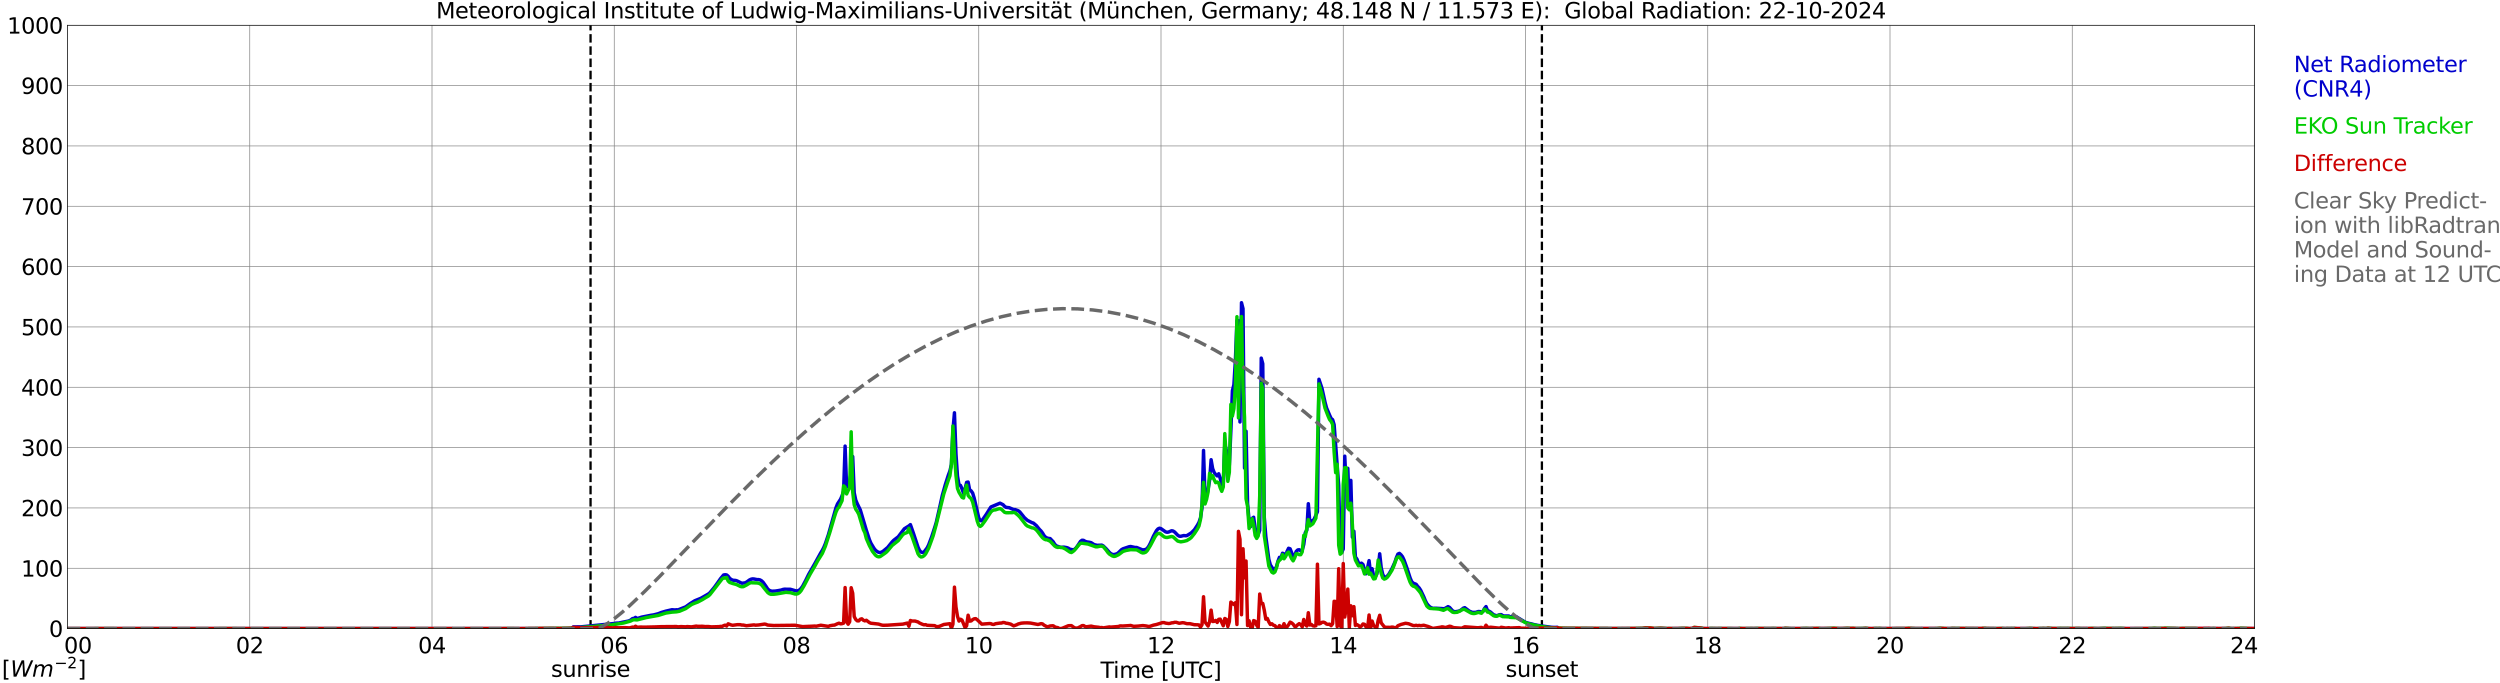 <?xml version="1.0" encoding="utf-8" standalone="no"?>
<!DOCTYPE svg PUBLIC "-//W3C//DTD SVG 1.1//EN"
  "http://www.w3.org/Graphics/SVG/1.1/DTD/svg11.dtd">
<svg xmlns:xlink="http://www.w3.org/1999/xlink" width="1085.4pt" height="296.64pt" viewBox="0 0 1085.4 296.64" xmlns="http://www.w3.org/2000/svg" version="1.1">
 <defs>
  <style type="text/css">*{stroke-linejoin: round; stroke-linecap: butt}</style>
 </defs>
 <g id="figure_1">
  <g id="patch_1">
   <path d="M 0 296.64 
L 1085.4 296.64 
L 1085.4 0 
L 0 0 
z
" style="fill: #ffffff"/>
  </g>
  <g id="axes_1">
   <g id="patch_2">
    <path d="M 29.306 272.909 
L 978.814 272.909 
L 978.814 10.976 
L 29.306 10.976 
z
" style="fill: #ffffff"/>
   </g>
   <g id="patch_3">
    <path d="M 978.814 272.909 
L 978.814 272.909 
L 978.814 10.976 
L 978.814 10.976 
z
" clip-path="url(#p41f71b6f53)" style="fill: #d3d3d3; opacity: 0.25; stroke: #d3d3d3; stroke-linejoin: miter"/>
   </g>
   <g id="matplotlib.axis_1">
    <g id="xtick_1">
     <g id="line2d_1">
      <path d="M 29.306 272.909 
L 29.306 10.976 
" clip-path="url(#p41f71b6f53)" style="fill: none; stroke: #808080; stroke-width: 0.3; stroke-linecap: square"/>
     </g>
     <g id="line2d_2"/>
     <g id="text_1">
      <!--    00 -->
      <g transform="translate(18.733 283.627) scale(0.095 -0.095)">
       <defs>
        <path id="DejaVuSans-20" transform="scale(0.016)"/>
        <path id="DejaVuSans-30" d="M 2034 4250 
Q 1547 4250 1301 3770 
Q 1056 3291 1056 2328 
Q 1056 1369 1301 889 
Q 1547 409 2034 409 
Q 2525 409 2770 889 
Q 3016 1369 3016 2328 
Q 3016 3291 2770 3770 
Q 2525 4250 2034 4250 
z
M 2034 4750 
Q 2819 4750 3233 4129 
Q 3647 3509 3647 2328 
Q 3647 1150 3233 529 
Q 2819 -91 2034 -91 
Q 1250 -91 836 529 
Q 422 1150 422 2328 
Q 422 3509 836 4129 
Q 1250 4750 2034 4750 
z
" transform="scale(0.016)"/>
       </defs>
       <use xlink:href="#DejaVuSans-20"/>
       <use xlink:href="#DejaVuSans-20" transform="translate(31.787 0)"/>
       <use xlink:href="#DejaVuSans-20" transform="translate(63.574 0)"/>
       <use xlink:href="#DejaVuSans-30" transform="translate(95.361 0)"/>
       <use xlink:href="#DejaVuSans-30" transform="translate(158.984 0)"/>
      </g>
     </g>
    </g>
    <g id="xtick_2">
     <g id="line2d_3">
      <path d="M 108.431 272.909 
L 108.431 10.976 
" clip-path="url(#p41f71b6f53)" style="fill: none; stroke: #808080; stroke-width: 0.3; stroke-linecap: square"/>
     </g>
     <g id="line2d_4"/>
     <g id="text_2">
      <!-- 02 -->
      <g transform="translate(102.387 283.627) scale(0.095 -0.095)">
       <defs>
        <path id="DejaVuSans-32" d="M 1228 531 
L 3431 531 
L 3431 0 
L 469 0 
L 469 531 
Q 828 903 1448 1529 
Q 2069 2156 2228 2338 
Q 2531 2678 2651 2914 
Q 2772 3150 2772 3378 
Q 2772 3750 2511 3984 
Q 2250 4219 1831 4219 
Q 1534 4219 1204 4116 
Q 875 4013 500 3803 
L 500 4441 
Q 881 4594 1212 4672 
Q 1544 4750 1819 4750 
Q 2544 4750 2975 4387 
Q 3406 4025 3406 3419 
Q 3406 3131 3298 2873 
Q 3191 2616 2906 2266 
Q 2828 2175 2409 1742 
Q 1991 1309 1228 531 
z
" transform="scale(0.016)"/>
       </defs>
       <use xlink:href="#DejaVuSans-30"/>
       <use xlink:href="#DejaVuSans-32" transform="translate(63.623 0)"/>
      </g>
     </g>
    </g>
    <g id="xtick_3">
     <g id="line2d_5">
      <path d="M 187.557 272.909 
L 187.557 10.976 
" clip-path="url(#p41f71b6f53)" style="fill: none; stroke: #808080; stroke-width: 0.3; stroke-linecap: square"/>
     </g>
     <g id="line2d_6"/>
     <g id="text_3">
      <!-- 04 -->
      <g transform="translate(181.513 283.627) scale(0.095 -0.095)">
       <defs>
        <path id="DejaVuSans-34" d="M 2419 4116 
L 825 1625 
L 2419 1625 
L 2419 4116 
z
M 2253 4666 
L 3047 4666 
L 3047 1625 
L 3713 1625 
L 3713 1100 
L 3047 1100 
L 3047 0 
L 2419 0 
L 2419 1100 
L 313 1100 
L 313 1709 
L 2253 4666 
z
" transform="scale(0.016)"/>
       </defs>
       <use xlink:href="#DejaVuSans-30"/>
       <use xlink:href="#DejaVuSans-34" transform="translate(63.623 0)"/>
      </g>
     </g>
    </g>
    <g id="xtick_4">
     <g id="line2d_7">
      <path d="M 266.683 272.909 
L 266.683 10.976 
" clip-path="url(#p41f71b6f53)" style="fill: none; stroke: #808080; stroke-width: 0.3; stroke-linecap: square"/>
     </g>
     <g id="line2d_8"/>
     <g id="text_4">
      <!-- 06 -->
      <g transform="translate(260.638 283.627) scale(0.095 -0.095)">
       <defs>
        <path id="DejaVuSans-36" d="M 2113 2584 
Q 1688 2584 1439 2293 
Q 1191 2003 1191 1497 
Q 1191 994 1439 701 
Q 1688 409 2113 409 
Q 2538 409 2786 701 
Q 3034 994 3034 1497 
Q 3034 2003 2786 2293 
Q 2538 2584 2113 2584 
z
M 3366 4563 
L 3366 3988 
Q 3128 4100 2886 4159 
Q 2644 4219 2406 4219 
Q 1781 4219 1451 3797 
Q 1122 3375 1075 2522 
Q 1259 2794 1537 2939 
Q 1816 3084 2150 3084 
Q 2853 3084 3261 2657 
Q 3669 2231 3669 1497 
Q 3669 778 3244 343 
Q 2819 -91 2113 -91 
Q 1303 -91 875 529 
Q 447 1150 447 2328 
Q 447 3434 972 4092 
Q 1497 4750 2381 4750 
Q 2619 4750 2861 4703 
Q 3103 4656 3366 4563 
z
" transform="scale(0.016)"/>
       </defs>
       <use xlink:href="#DejaVuSans-30"/>
       <use xlink:href="#DejaVuSans-36" transform="translate(63.623 0)"/>
      </g>
     </g>
    </g>
    <g id="xtick_5">
     <g id="line2d_9">
      <path d="M 345.808 272.909 
L 345.808 10.976 
" clip-path="url(#p41f71b6f53)" style="fill: none; stroke: #808080; stroke-width: 0.3; stroke-linecap: square"/>
     </g>
     <g id="line2d_10"/>
     <g id="text_5">
      <!-- 08 -->
      <g transform="translate(339.764 283.627) scale(0.095 -0.095)">
       <defs>
        <path id="DejaVuSans-38" d="M 2034 2216 
Q 1584 2216 1326 1975 
Q 1069 1734 1069 1313 
Q 1069 891 1326 650 
Q 1584 409 2034 409 
Q 2484 409 2743 651 
Q 3003 894 3003 1313 
Q 3003 1734 2745 1975 
Q 2488 2216 2034 2216 
z
M 1403 2484 
Q 997 2584 770 2862 
Q 544 3141 544 3541 
Q 544 4100 942 4425 
Q 1341 4750 2034 4750 
Q 2731 4750 3128 4425 
Q 3525 4100 3525 3541 
Q 3525 3141 3298 2862 
Q 3072 2584 2669 2484 
Q 3125 2378 3379 2068 
Q 3634 1759 3634 1313 
Q 3634 634 3220 271 
Q 2806 -91 2034 -91 
Q 1263 -91 848 271 
Q 434 634 434 1313 
Q 434 1759 690 2068 
Q 947 2378 1403 2484 
z
M 1172 3481 
Q 1172 3119 1398 2916 
Q 1625 2713 2034 2713 
Q 2441 2713 2670 2916 
Q 2900 3119 2900 3481 
Q 2900 3844 2670 4047 
Q 2441 4250 2034 4250 
Q 1625 4250 1398 4047 
Q 1172 3844 1172 3481 
z
" transform="scale(0.016)"/>
       </defs>
       <use xlink:href="#DejaVuSans-30"/>
       <use xlink:href="#DejaVuSans-38" transform="translate(63.623 0)"/>
      </g>
     </g>
    </g>
    <g id="xtick_6">
     <g id="line2d_11">
      <path d="M 424.934 272.909 
L 424.934 10.976 
" clip-path="url(#p41f71b6f53)" style="fill: none; stroke: #808080; stroke-width: 0.3; stroke-linecap: square"/>
     </g>
     <g id="line2d_12"/>
     <g id="text_6">
      <!-- 10 -->
      <g transform="translate(418.89 283.627) scale(0.095 -0.095)">
       <defs>
        <path id="DejaVuSans-31" d="M 794 531 
L 1825 531 
L 1825 4091 
L 703 3866 
L 703 4441 
L 1819 4666 
L 2450 4666 
L 2450 531 
L 3481 531 
L 3481 0 
L 794 0 
L 794 531 
z
" transform="scale(0.016)"/>
       </defs>
       <use xlink:href="#DejaVuSans-31"/>
       <use xlink:href="#DejaVuSans-30" transform="translate(63.623 0)"/>
      </g>
     </g>
    </g>
    <g id="xtick_7">
     <g id="line2d_13">
      <path d="M 504.06 272.909 
L 504.06 10.976 
" clip-path="url(#p41f71b6f53)" style="fill: none; stroke: #808080; stroke-width: 0.3; stroke-linecap: square"/>
     </g>
     <g id="line2d_14"/>
     <g id="text_7">
      <!-- 12 -->
      <g transform="translate(498.015 283.627) scale(0.095 -0.095)">
       <use xlink:href="#DejaVuSans-31"/>
       <use xlink:href="#DejaVuSans-32" transform="translate(63.623 0)"/>
      </g>
     </g>
    </g>
    <g id="xtick_8">
     <g id="line2d_15">
      <path d="M 583.185 272.909 
L 583.185 10.976 
" clip-path="url(#p41f71b6f53)" style="fill: none; stroke: #808080; stroke-width: 0.3; stroke-linecap: square"/>
     </g>
     <g id="line2d_16"/>
     <g id="text_8">
      <!-- 14 -->
      <g transform="translate(577.141 283.627) scale(0.095 -0.095)">
       <use xlink:href="#DejaVuSans-31"/>
       <use xlink:href="#DejaVuSans-34" transform="translate(63.623 0)"/>
      </g>
     </g>
    </g>
    <g id="xtick_9">
     <g id="line2d_17">
      <path d="M 662.311 272.909 
L 662.311 10.976 
" clip-path="url(#p41f71b6f53)" style="fill: none; stroke: #808080; stroke-width: 0.3; stroke-linecap: square"/>
     </g>
     <g id="line2d_18"/>
     <g id="text_9">
      <!-- 16 -->
      <g transform="translate(656.267 283.627) scale(0.095 -0.095)">
       <use xlink:href="#DejaVuSans-31"/>
       <use xlink:href="#DejaVuSans-36" transform="translate(63.623 0)"/>
      </g>
     </g>
    </g>
    <g id="xtick_10">
     <g id="line2d_19">
      <path d="M 741.437 272.909 
L 741.437 10.976 
" clip-path="url(#p41f71b6f53)" style="fill: none; stroke: #808080; stroke-width: 0.3; stroke-linecap: square"/>
     </g>
     <g id="line2d_20"/>
     <g id="text_10">
      <!-- 18 -->
      <g transform="translate(735.392 283.627) scale(0.095 -0.095)">
       <use xlink:href="#DejaVuSans-31"/>
       <use xlink:href="#DejaVuSans-38" transform="translate(63.623 0)"/>
      </g>
     </g>
    </g>
    <g id="xtick_11">
     <g id="line2d_21">
      <path d="M 820.562 272.909 
L 820.562 10.976 
" clip-path="url(#p41f71b6f53)" style="fill: none; stroke: #808080; stroke-width: 0.3; stroke-linecap: square"/>
     </g>
     <g id="line2d_22"/>
     <g id="text_11">
      <!-- 20 -->
      <g transform="translate(814.518 283.627) scale(0.095 -0.095)">
       <use xlink:href="#DejaVuSans-32"/>
       <use xlink:href="#DejaVuSans-30" transform="translate(63.623 0)"/>
      </g>
     </g>
    </g>
    <g id="xtick_12">
     <g id="line2d_23">
      <path d="M 899.688 272.909 
L 899.688 10.976 
" clip-path="url(#p41f71b6f53)" style="fill: none; stroke: #808080; stroke-width: 0.3; stroke-linecap: square"/>
     </g>
     <g id="line2d_24"/>
     <g id="text_12">
      <!-- 22 -->
      <g transform="translate(893.644 283.627) scale(0.095 -0.095)">
       <use xlink:href="#DejaVuSans-32"/>
       <use xlink:href="#DejaVuSans-32" transform="translate(63.623 0)"/>
      </g>
     </g>
    </g>
    <g id="xtick_13">
     <g id="line2d_25">
      <path d="M 978.814 272.909 
L 978.814 10.976 
" clip-path="url(#p41f71b6f53)" style="fill: none; stroke: #808080; stroke-width: 0.3; stroke-linecap: square"/>
     </g>
     <g id="line2d_26"/>
     <g id="text_13">
      <!-- 24    -->
      <g transform="translate(968.241 283.627) scale(0.095 -0.095)">
       <use xlink:href="#DejaVuSans-32"/>
       <use xlink:href="#DejaVuSans-34" transform="translate(63.623 0)"/>
       <use xlink:href="#DejaVuSans-20" transform="translate(127.246 0)"/>
       <use xlink:href="#DejaVuSans-20" transform="translate(159.033 0)"/>
       <use xlink:href="#DejaVuSans-20" transform="translate(190.82 0)"/>
      </g>
     </g>
    </g>
    <g id="text_14">
     <!-- Time [UTC] -->
     <g transform="translate(477.806 294.322) scale(0.095 -0.095)">
      <defs>
       <path id="DejaVuSans-54" d="M -19 4666 
L 3928 4666 
L 3928 4134 
L 2272 4134 
L 2272 0 
L 1638 0 
L 1638 4134 
L -19 4134 
L -19 4666 
z
" transform="scale(0.016)"/>
       <path id="DejaVuSans-69" d="M 603 3500 
L 1178 3500 
L 1178 0 
L 603 0 
L 603 3500 
z
M 603 4863 
L 1178 4863 
L 1178 4134 
L 603 4134 
L 603 4863 
z
" transform="scale(0.016)"/>
       <path id="DejaVuSans-6d" d="M 3328 2828 
Q 3544 3216 3844 3400 
Q 4144 3584 4550 3584 
Q 5097 3584 5394 3201 
Q 5691 2819 5691 2113 
L 5691 0 
L 5113 0 
L 5113 2094 
Q 5113 2597 4934 2840 
Q 4756 3084 4391 3084 
Q 3944 3084 3684 2787 
Q 3425 2491 3425 1978 
L 3425 0 
L 2847 0 
L 2847 2094 
Q 2847 2600 2669 2842 
Q 2491 3084 2119 3084 
Q 1678 3084 1418 2786 
Q 1159 2488 1159 1978 
L 1159 0 
L 581 0 
L 581 3500 
L 1159 3500 
L 1159 2956 
Q 1356 3278 1631 3431 
Q 1906 3584 2284 3584 
Q 2666 3584 2933 3390 
Q 3200 3197 3328 2828 
z
" transform="scale(0.016)"/>
       <path id="DejaVuSans-65" d="M 3597 1894 
L 3597 1613 
L 953 1613 
Q 991 1019 1311 708 
Q 1631 397 2203 397 
Q 2534 397 2845 478 
Q 3156 559 3463 722 
L 3463 178 
Q 3153 47 2828 -22 
Q 2503 -91 2169 -91 
Q 1331 -91 842 396 
Q 353 884 353 1716 
Q 353 2575 817 3079 
Q 1281 3584 2069 3584 
Q 2775 3584 3186 3129 
Q 3597 2675 3597 1894 
z
M 3022 2063 
Q 3016 2534 2758 2815 
Q 2500 3097 2075 3097 
Q 1594 3097 1305 2825 
Q 1016 2553 972 2059 
L 3022 2063 
z
" transform="scale(0.016)"/>
       <path id="DejaVuSans-5b" d="M 550 4863 
L 1875 4863 
L 1875 4416 
L 1125 4416 
L 1125 -397 
L 1875 -397 
L 1875 -844 
L 550 -844 
L 550 4863 
z
" transform="scale(0.016)"/>
       <path id="DejaVuSans-55" d="M 556 4666 
L 1191 4666 
L 1191 1831 
Q 1191 1081 1462 751 
Q 1734 422 2344 422 
Q 2950 422 3222 751 
Q 3494 1081 3494 1831 
L 3494 4666 
L 4128 4666 
L 4128 1753 
Q 4128 841 3676 375 
Q 3225 -91 2344 -91 
Q 1459 -91 1007 375 
Q 556 841 556 1753 
L 556 4666 
z
" transform="scale(0.016)"/>
       <path id="DejaVuSans-43" d="M 4122 4306 
L 4122 3641 
Q 3803 3938 3442 4084 
Q 3081 4231 2675 4231 
Q 1875 4231 1450 3742 
Q 1025 3253 1025 2328 
Q 1025 1406 1450 917 
Q 1875 428 2675 428 
Q 3081 428 3442 575 
Q 3803 722 4122 1019 
L 4122 359 
Q 3791 134 3420 21 
Q 3050 -91 2638 -91 
Q 1578 -91 968 557 
Q 359 1206 359 2328 
Q 359 3453 968 4101 
Q 1578 4750 2638 4750 
Q 3056 4750 3426 4639 
Q 3797 4528 4122 4306 
z
" transform="scale(0.016)"/>
       <path id="DejaVuSans-5d" d="M 1947 4863 
L 1947 -844 
L 622 -844 
L 622 -397 
L 1369 -397 
L 1369 4416 
L 622 4416 
L 622 4863 
L 1947 4863 
z
" transform="scale(0.016)"/>
      </defs>
      <use xlink:href="#DejaVuSans-54"/>
      <use xlink:href="#DejaVuSans-69" transform="translate(57.959 0)"/>
      <use xlink:href="#DejaVuSans-6d" transform="translate(85.742 0)"/>
      <use xlink:href="#DejaVuSans-65" transform="translate(183.154 0)"/>
      <use xlink:href="#DejaVuSans-20" transform="translate(244.678 0)"/>
      <use xlink:href="#DejaVuSans-5b" transform="translate(276.465 0)"/>
      <use xlink:href="#DejaVuSans-55" transform="translate(315.479 0)"/>
      <use xlink:href="#DejaVuSans-54" transform="translate(388.672 0)"/>
      <use xlink:href="#DejaVuSans-43" transform="translate(443.881 0)"/>
      <use xlink:href="#DejaVuSans-5d" transform="translate(513.705 0)"/>
     </g>
    </g>
   </g>
   <g id="matplotlib.axis_2">
    <g id="ytick_1">
     <g id="line2d_27">
      <path d="M 29.306 272.909 
L 978.814 272.909 
" clip-path="url(#p41f71b6f53)" style="fill: none; stroke: #808080; stroke-width: 0.3; stroke-linecap: square"/>
     </g>
     <g id="line2d_28"/>
     <g id="text_15">
      <!-- 0 -->
      <g transform="translate(21.261 276.518) scale(0.095 -0.095)">
       <use xlink:href="#DejaVuSans-30"/>
      </g>
     </g>
    </g>
    <g id="ytick_2">
     <g id="line2d_29">
      <path d="M 29.306 246.715 
L 978.814 246.715 
" clip-path="url(#p41f71b6f53)" style="fill: none; stroke: #808080; stroke-width: 0.3; stroke-linecap: square"/>
     </g>
     <g id="line2d_30"/>
     <g id="text_16">
      <!-- 100 -->
      <g transform="translate(9.173 250.325) scale(0.095 -0.095)">
       <use xlink:href="#DejaVuSans-31"/>
       <use xlink:href="#DejaVuSans-30" transform="translate(63.623 0)"/>
       <use xlink:href="#DejaVuSans-30" transform="translate(127.246 0)"/>
      </g>
     </g>
    </g>
    <g id="ytick_3">
     <g id="line2d_31">
      <path d="M 29.306 220.522 
L 978.814 220.522 
" clip-path="url(#p41f71b6f53)" style="fill: none; stroke: #808080; stroke-width: 0.3; stroke-linecap: square"/>
     </g>
     <g id="line2d_32"/>
     <g id="text_17">
      <!-- 200 -->
      <g transform="translate(9.173 224.131) scale(0.095 -0.095)">
       <use xlink:href="#DejaVuSans-32"/>
       <use xlink:href="#DejaVuSans-30" transform="translate(63.623 0)"/>
       <use xlink:href="#DejaVuSans-30" transform="translate(127.246 0)"/>
      </g>
     </g>
    </g>
    <g id="ytick_4">
     <g id="line2d_33">
      <path d="M 29.306 194.329 
L 978.814 194.329 
" clip-path="url(#p41f71b6f53)" style="fill: none; stroke: #808080; stroke-width: 0.3; stroke-linecap: square"/>
     </g>
     <g id="line2d_34"/>
     <g id="text_18">
      <!-- 300 -->
      <g transform="translate(9.173 197.938) scale(0.095 -0.095)">
       <defs>
        <path id="DejaVuSans-33" d="M 2597 2516 
Q 3050 2419 3304 2112 
Q 3559 1806 3559 1356 
Q 3559 666 3084 287 
Q 2609 -91 1734 -91 
Q 1441 -91 1130 -33 
Q 819 25 488 141 
L 488 750 
Q 750 597 1062 519 
Q 1375 441 1716 441 
Q 2309 441 2620 675 
Q 2931 909 2931 1356 
Q 2931 1769 2642 2001 
Q 2353 2234 1838 2234 
L 1294 2234 
L 1294 2753 
L 1863 2753 
Q 2328 2753 2575 2939 
Q 2822 3125 2822 3475 
Q 2822 3834 2567 4026 
Q 2313 4219 1838 4219 
Q 1578 4219 1281 4162 
Q 984 4106 628 3988 
L 628 4550 
Q 988 4650 1302 4700 
Q 1616 4750 1894 4750 
Q 2613 4750 3031 4423 
Q 3450 4097 3450 3541 
Q 3450 3153 3228 2886 
Q 3006 2619 2597 2516 
z
" transform="scale(0.016)"/>
       </defs>
       <use xlink:href="#DejaVuSans-33"/>
       <use xlink:href="#DejaVuSans-30" transform="translate(63.623 0)"/>
       <use xlink:href="#DejaVuSans-30" transform="translate(127.246 0)"/>
      </g>
     </g>
    </g>
    <g id="ytick_5">
     <g id="line2d_35">
      <path d="M 29.306 168.136 
L 978.814 168.136 
" clip-path="url(#p41f71b6f53)" style="fill: none; stroke: #808080; stroke-width: 0.3; stroke-linecap: square"/>
     </g>
     <g id="line2d_36"/>
     <g id="text_19">
      <!-- 400 -->
      <g transform="translate(9.173 171.745) scale(0.095 -0.095)">
       <use xlink:href="#DejaVuSans-34"/>
       <use xlink:href="#DejaVuSans-30" transform="translate(63.623 0)"/>
       <use xlink:href="#DejaVuSans-30" transform="translate(127.246 0)"/>
      </g>
     </g>
    </g>
    <g id="ytick_6">
     <g id="line2d_37">
      <path d="M 29.306 141.942 
L 978.814 141.942 
" clip-path="url(#p41f71b6f53)" style="fill: none; stroke: #808080; stroke-width: 0.3; stroke-linecap: square"/>
     </g>
     <g id="line2d_38"/>
     <g id="text_20">
      <!-- 500 -->
      <g transform="translate(9.173 145.551) scale(0.095 -0.095)">
       <defs>
        <path id="DejaVuSans-35" d="M 691 4666 
L 3169 4666 
L 3169 4134 
L 1269 4134 
L 1269 2991 
Q 1406 3038 1543 3061 
Q 1681 3084 1819 3084 
Q 2600 3084 3056 2656 
Q 3513 2228 3513 1497 
Q 3513 744 3044 326 
Q 2575 -91 1722 -91 
Q 1428 -91 1123 -41 
Q 819 9 494 109 
L 494 744 
Q 775 591 1075 516 
Q 1375 441 1709 441 
Q 2250 441 2565 725 
Q 2881 1009 2881 1497 
Q 2881 1984 2565 2268 
Q 2250 2553 1709 2553 
Q 1456 2553 1204 2497 
Q 953 2441 691 2322 
L 691 4666 
z
" transform="scale(0.016)"/>
       </defs>
       <use xlink:href="#DejaVuSans-35"/>
       <use xlink:href="#DejaVuSans-30" transform="translate(63.623 0)"/>
       <use xlink:href="#DejaVuSans-30" transform="translate(127.246 0)"/>
      </g>
     </g>
    </g>
    <g id="ytick_7">
     <g id="line2d_39">
      <path d="M 29.306 115.749 
L 978.814 115.749 
" clip-path="url(#p41f71b6f53)" style="fill: none; stroke: #808080; stroke-width: 0.3; stroke-linecap: square"/>
     </g>
     <g id="line2d_40"/>
     <g id="text_21">
      <!-- 600 -->
      <g transform="translate(9.173 119.358) scale(0.095 -0.095)">
       <use xlink:href="#DejaVuSans-36"/>
       <use xlink:href="#DejaVuSans-30" transform="translate(63.623 0)"/>
       <use xlink:href="#DejaVuSans-30" transform="translate(127.246 0)"/>
      </g>
     </g>
    </g>
    <g id="ytick_8">
     <g id="line2d_41">
      <path d="M 29.306 89.556 
L 978.814 89.556 
" clip-path="url(#p41f71b6f53)" style="fill: none; stroke: #808080; stroke-width: 0.3; stroke-linecap: square"/>
     </g>
     <g id="line2d_42"/>
     <g id="text_22">
      <!-- 700 -->
      <g transform="translate(9.173 93.165) scale(0.095 -0.095)">
       <defs>
        <path id="DejaVuSans-37" d="M 525 4666 
L 3525 4666 
L 3525 4397 
L 1831 0 
L 1172 0 
L 2766 4134 
L 525 4134 
L 525 4666 
z
" transform="scale(0.016)"/>
       </defs>
       <use xlink:href="#DejaVuSans-37"/>
       <use xlink:href="#DejaVuSans-30" transform="translate(63.623 0)"/>
       <use xlink:href="#DejaVuSans-30" transform="translate(127.246 0)"/>
      </g>
     </g>
    </g>
    <g id="ytick_9">
     <g id="line2d_43">
      <path d="M 29.306 63.362 
L 978.814 63.362 
" clip-path="url(#p41f71b6f53)" style="fill: none; stroke: #808080; stroke-width: 0.3; stroke-linecap: square"/>
     </g>
     <g id="line2d_44"/>
     <g id="text_23">
      <!-- 800 -->
      <g transform="translate(9.173 66.972) scale(0.095 -0.095)">
       <use xlink:href="#DejaVuSans-38"/>
       <use xlink:href="#DejaVuSans-30" transform="translate(63.623 0)"/>
       <use xlink:href="#DejaVuSans-30" transform="translate(127.246 0)"/>
      </g>
     </g>
    </g>
    <g id="ytick_10">
     <g id="line2d_45">
      <path d="M 29.306 37.169 
L 978.814 37.169 
" clip-path="url(#p41f71b6f53)" style="fill: none; stroke: #808080; stroke-width: 0.3; stroke-linecap: square"/>
     </g>
     <g id="line2d_46"/>
     <g id="text_24">
      <!-- 900 -->
      <g transform="translate(9.173 40.778) scale(0.095 -0.095)">
       <defs>
        <path id="DejaVuSans-39" d="M 703 97 
L 703 672 
Q 941 559 1184 500 
Q 1428 441 1663 441 
Q 2288 441 2617 861 
Q 2947 1281 2994 2138 
Q 2813 1869 2534 1725 
Q 2256 1581 1919 1581 
Q 1219 1581 811 2004 
Q 403 2428 403 3163 
Q 403 3881 828 4315 
Q 1253 4750 1959 4750 
Q 2769 4750 3195 4129 
Q 3622 3509 3622 2328 
Q 3622 1225 3098 567 
Q 2575 -91 1691 -91 
Q 1453 -91 1209 -44 
Q 966 3 703 97 
z
M 1959 2075 
Q 2384 2075 2632 2365 
Q 2881 2656 2881 3163 
Q 2881 3666 2632 3958 
Q 2384 4250 1959 4250 
Q 1534 4250 1286 3958 
Q 1038 3666 1038 3163 
Q 1038 2656 1286 2365 
Q 1534 2075 1959 2075 
z
" transform="scale(0.016)"/>
       </defs>
       <use xlink:href="#DejaVuSans-39"/>
       <use xlink:href="#DejaVuSans-30" transform="translate(63.623 0)"/>
       <use xlink:href="#DejaVuSans-30" transform="translate(127.246 0)"/>
      </g>
     </g>
    </g>
    <g id="ytick_11">
     <g id="line2d_47">
      <path d="M 29.306 10.976 
L 978.814 10.976 
" clip-path="url(#p41f71b6f53)" style="fill: none; stroke: #808080; stroke-width: 0.3; stroke-linecap: square"/>
     </g>
     <g id="line2d_48"/>
     <g id="text_25">
      <!-- 1000 -->
      <g transform="translate(3.128 14.585) scale(0.095 -0.095)">
       <use xlink:href="#DejaVuSans-31"/>
       <use xlink:href="#DejaVuSans-30" transform="translate(63.623 0)"/>
       <use xlink:href="#DejaVuSans-30" transform="translate(127.246 0)"/>
       <use xlink:href="#DejaVuSans-30" transform="translate(190.869 0)"/>
      </g>
     </g>
    </g>
   </g>
   <g id="line2d_49">
    <path d="M 256.396 272.909 
L 256.396 10.976 
" clip-path="url(#p41f71b6f53)" style="fill: none; stroke-dasharray: 3.7,1.6; stroke-dashoffset: 0; stroke: #000000"/>
   </g>
   <g id="line2d_50">
    <path d="M 669.432 272.909 
L 669.432 10.976 
" clip-path="url(#p41f71b6f53)" style="fill: none; stroke-dasharray: 3.7,1.6; stroke-dashoffset: 0; stroke: #000000"/>
   </g>
   <g id="line2d_51">
    <path d="M 29.306 272.909 
L 248.22 272.909 
L 248.88 272.194 
L 250.198 272.175 
L 252.176 272.154 
L 256.133 271.769 
L 266.683 270.695 
L 267.342 270.554 
L 268.661 270.494 
L 269.98 270.208 
L 272.617 269.682 
L 273.277 269.48 
L 273.936 269.116 
L 274.595 268.569 
L 275.255 268.487 
L 275.914 268.042 
L 276.573 268.508 
L 277.233 268.367 
L 278.552 267.94 
L 282.508 267.152 
L 283.827 266.947 
L 285.805 266.442 
L 287.124 265.915 
L 289.102 265.328 
L 291.739 264.721 
L 293.058 264.82 
L 293.717 264.739 
L 294.377 264.781 
L 297.674 263.484 
L 299.652 262.065 
L 301.63 260.831 
L 304.267 259.757 
L 305.586 259.008 
L 307.564 257.871 
L 308.224 257.345 
L 310.202 254.935 
L 311.521 253.091 
L 312.839 251.208 
L 314.158 249.628 
L 314.818 249.526 
L 315.477 249.607 
L 316.136 250.176 
L 316.796 251.087 
L 317.455 251.572 
L 318.114 251.897 
L 319.433 252.017 
L 320.093 252.24 
L 321.411 252.91 
L 322.071 253.214 
L 323.39 253.073 
L 324.049 252.787 
L 325.368 251.815 
L 326.027 251.491 
L 326.686 251.328 
L 327.346 251.37 
L 328.665 251.632 
L 329.324 251.632 
L 329.983 251.776 
L 330.643 252.161 
L 331.302 252.787 
L 332.621 254.652 
L 333.28 255.684 
L 333.94 256.273 
L 334.599 256.556 
L 335.258 256.677 
L 336.577 256.617 
L 337.896 256.415 
L 339.215 256.171 
L 339.874 255.928 
L 340.533 255.807 
L 343.171 255.846 
L 345.808 256.596 
L 346.468 256.454 
L 347.127 256.129 
L 347.787 255.461 
L 348.446 254.571 
L 349.765 252.08 
L 351.083 249.385 
L 353.721 244.767 
L 356.359 239.984 
L 357.018 238.931 
L 357.677 237.634 
L 358.337 236.034 
L 359.655 232.144 
L 362.952 220.436 
L 363.612 218.775 
L 364.93 216.75 
L 365.59 215.231 
L 366.249 213.285 
L 366.909 193.677 
L 367.568 211.462 
L 368.227 211.077 
L 368.887 208.89 
L 369.546 205.223 
L 370.206 198.234 
L 370.865 213.935 
L 371.524 217.093 
L 372.184 218.673 
L 373.502 221.368 
L 376.14 230.24 
L 377.459 234.271 
L 378.118 235.832 
L 379.437 238.04 
L 380.096 238.871 
L 380.756 239.418 
L 381.415 239.782 
L 382.074 239.924 
L 382.734 239.701 
L 383.393 239.337 
L 385.371 237.695 
L 387.349 235.245 
L 388.009 234.575 
L 389.987 233.037 
L 392.624 229.572 
L 393.943 228.742 
L 394.603 228.336 
L 395.262 227.77 
L 396.581 231.536 
L 398.559 237.535 
L 399.218 238.952 
L 399.878 239.701 
L 400.537 239.863 
L 401.196 239.62 
L 402.515 237.899 
L 403.175 236.581 
L 404.493 233.077 
L 405.812 229.025 
L 406.471 226.858 
L 407.79 221.104 
L 409.109 215.087 
L 410.428 210.367 
L 411.746 206.255 
L 412.406 204.474 
L 413.065 201.679 
L 413.725 186.869 
L 414.384 179.213 
L 415.043 197.037 
L 415.703 206.721 
L 416.362 210.469 
L 417.022 210.752 
L 417.681 212.271 
L 418.34 214.196 
L 419 212.232 
L 419.659 209.416 
L 420.318 209.293 
L 420.978 212.656 
L 421.637 213.123 
L 422.297 214.094 
L 422.956 216.284 
L 424.934 224.831 
L 425.593 226.007 
L 426.253 226.128 
L 428.231 223.272 
L 430.209 220.111 
L 434.165 218.45 
L 435.484 219.118 
L 436.144 219.828 
L 436.803 220.273 
L 438.122 220.415 
L 440.1 221.248 
L 440.759 221.248 
L 442.078 221.753 
L 442.737 222.238 
L 444.056 223.859 
L 444.716 224.71 
L 446.034 225.887 
L 448.012 226.898 
L 448.672 227.102 
L 449.991 228.236 
L 451.309 229.876 
L 451.969 230.525 
L 452.628 231.416 
L 453.287 232.529 
L 453.947 233.239 
L 454.606 233.582 
L 455.266 233.766 
L 455.925 233.826 
L 457.244 235.204 
L 457.903 236.277 
L 458.563 236.966 
L 460.541 237.676 
L 461.859 237.535 
L 463.178 237.757 
L 463.838 237.998 
L 464.497 238.425 
L 465.816 238.708 
L 466.475 238.546 
L 467.134 237.938 
L 467.794 237.068 
L 469.113 235.041 
L 469.772 234.557 
L 470.431 234.596 
L 471.091 235.002 
L 471.75 235.245 
L 473.069 235.447 
L 473.728 235.61 
L 475.047 236.461 
L 476.366 236.765 
L 477.685 236.704 
L 478.344 236.662 
L 479.003 237.027 
L 480.322 238.323 
L 481.641 239.824 
L 482.3 240.39 
L 482.96 240.694 
L 483.619 240.796 
L 484.938 240.432 
L 485.597 239.945 
L 486.916 238.648 
L 487.575 238.263 
L 490.213 237.372 
L 490.872 237.27 
L 492.85 237.695 
L 493.51 237.695 
L 494.828 238.242 
L 496.147 238.768 
L 497.466 238.546 
L 498.125 238.019 
L 498.785 237.087 
L 499.444 235.832 
L 500.763 232.815 
L 502.082 230.384 
L 502.741 229.632 
L 503.4 229.328 
L 504.06 229.512 
L 506.038 230.91 
L 506.697 231.091 
L 507.357 230.992 
L 508.675 230.423 
L 509.335 230.565 
L 509.994 230.992 
L 511.313 232.367 
L 511.972 232.794 
L 512.632 232.833 
L 513.95 232.511 
L 514.61 232.592 
L 515.269 232.55 
L 516.588 231.741 
L 517.247 231.314 
L 518.566 229.999 
L 519.885 227.993 
L 520.544 226.777 
L 521.204 224.873 
L 521.863 220.478 
L 522.522 195.581 
L 523.182 215.938 
L 523.841 214.906 
L 524.501 212.515 
L 525.16 208.484 
L 525.819 199.591 
L 526.479 203.439 
L 527.138 205.121 
L 527.797 206.014 
L 528.457 206.621 
L 529.116 205.689 
L 529.776 207.714 
L 530.435 210.55 
L 531.094 210.186 
L 531.754 192.642 
L 532.413 195.5 
L 533.073 208.078 
L 533.732 201.941 
L 534.391 187.071 
L 535.051 169.65 
L 535.71 166.996 
L 536.369 156.076 
L 537.029 139.284 
L 537.688 139.223 
L 538.348 183.202 
L 539.007 131.423 
L 539.666 134.016 
L 540.326 203.198 
L 540.985 187.233 
L 541.644 218.573 
L 542.304 226.088 
L 542.963 228.6 
L 543.623 225.054 
L 544.282 224.569 
L 544.941 229.289 
L 545.601 232.307 
L 546.26 232.165 
L 546.919 230.222 
L 547.579 155.489 
L 548.238 157.92 
L 548.898 224.59 
L 549.557 232.833 
L 550.876 242.881 
L 551.535 245.233 
L 552.854 247.318 
L 553.513 247.035 
L 554.173 246.144 
L 554.832 243.693 
L 555.491 241.969 
L 556.151 242.273 
L 556.81 240.188 
L 557.47 240.471 
L 558.129 241.262 
L 558.788 239.397 
L 559.448 238.04 
L 560.107 238.263 
L 561.426 241.584 
L 562.085 241.28 
L 562.745 239.439 
L 563.404 238.768 
L 564.063 238.669 
L 564.723 239.135 
L 565.382 238.81 
L 566.042 236.38 
L 566.701 231.254 
L 567.36 230.24 
L 568.02 218.694 
L 568.679 226.798 
L 569.338 226.109 
L 569.998 226.19 
L 570.657 225.177 
L 571.976 222.159 
L 572.635 164.668 
L 573.954 168.636 
L 575.273 174.652 
L 575.932 177.104 
L 577.251 180.224 
L 577.91 181.683 
L 578.57 182.188 
L 579.229 184.417 
L 581.207 210.734 
L 581.867 239.358 
L 582.526 239.761 
L 583.185 238.404 
L 583.845 198.051 
L 584.504 212.13 
L 585.164 203.339 
L 585.823 221.043 
L 586.482 208.565 
L 587.142 233.179 
L 587.801 230.646 
L 588.46 241.789 
L 589.12 242.739 
L 589.779 244.319 
L 590.439 244.827 
L 591.098 244.502 
L 591.757 245.071 
L 592.417 247.318 
L 593.076 249.102 
L 593.736 246.548 
L 594.395 243.407 
L 595.054 248.979 
L 595.714 246.894 
L 596.373 249.992 
L 597.032 250.479 
L 597.692 249.345 
L 598.351 246.791 
L 599.011 240.432 
L 599.67 246.467 
L 600.329 249.364 
L 600.989 250.639 
L 601.648 250.639 
L 602.307 250.113 
L 602.967 249.324 
L 604.286 247.014 
L 605.604 244.078 
L 606.264 242.092 
L 606.923 240.552 
L 607.582 240.248 
L 608.242 240.856 
L 608.901 241.707 
L 609.561 243.103 
L 610.879 246.77 
L 612.198 250.865 
L 612.858 252.423 
L 613.517 253.151 
L 614.836 253.68 
L 615.495 254.571 
L 616.154 255.26 
L 616.814 256.292 
L 618.133 259.068 
L 618.792 260.708 
L 619.451 262.025 
L 620.111 262.856 
L 620.77 263.484 
L 621.429 263.869 
L 622.089 264.113 
L 623.408 264.071 
L 626.045 264.213 
L 626.705 264.294 
L 627.364 264.152 
L 628.683 263.382 
L 629.342 263.707 
L 630.661 265.205 
L 631.32 265.53 
L 631.98 265.569 
L 633.298 265.347 
L 633.958 265.064 
L 634.617 264.64 
L 635.276 264.05 
L 635.936 263.828 
L 637.255 264.82 
L 637.914 265.328 
L 639.233 265.873 
L 640.552 265.894 
L 641.87 265.488 
L 642.53 265.53 
L 643.189 265.713 
L 643.848 265.509 
L 644.508 264.173 
L 645.167 263.361 
L 645.827 265.145 
L 646.486 265.347 
L 647.145 265.753 
L 648.464 266.908 
L 649.783 267.353 
L 651.102 266.866 
L 651.761 266.827 
L 652.42 267.272 
L 653.08 267.455 
L 655.058 267.434 
L 655.717 267.798 
L 656.377 267.798 
L 657.036 267.618 
L 658.355 267.798 
L 662.311 270.19 
L 663.63 270.593 
L 664.949 270.879 
L 666.267 271.243 
L 667.586 271.505 
L 669.564 271.79 
L 673.521 272.338 
L 674.839 272.398 
L 676.158 272.356 
L 676.817 272.909 
L 978.154 272.909 
L 978.154 272.909 
" clip-path="url(#p41f71b6f53)" style="fill: none; stroke: #0000cc; stroke-width: 1.5; stroke-linecap: square"/>
   </g>
   <g id="line2d_52">
    <path d="M 28.646 272.94 
L 36.559 272.946 
L 45.79 272.902 
L 49.747 272.926 
L 66.89 272.926 
L 73.484 272.949 
L 80.737 272.94 
L 94.584 272.926 
L 99.86 272.912 
L 106.453 272.94 
L 223.164 272.924 
L 225.801 272.959 
L 248.88 272.733 
L 265.364 271.311 
L 270.639 270.509 
L 273.277 269.784 
L 273.936 269.564 
L 274.595 269.209 
L 275.255 269.058 
L 276.573 269.146 
L 280.53 268.142 
L 285.805 267.191 
L 289.102 266.161 
L 291.739 265.769 
L 293.717 265.627 
L 295.036 265.37 
L 297.674 264.253 
L 298.992 263.329 
L 300.311 262.419 
L 301.63 261.871 
L 302.949 261.379 
L 304.927 260.337 
L 306.246 259.521 
L 307.564 258.762 
L 308.224 258.146 
L 310.202 255.617 
L 313.499 251.366 
L 314.158 250.901 
L 314.818 251.017 
L 315.477 250.709 
L 316.136 252.254 
L 316.796 252.873 
L 318.114 253.337 
L 319.433 253.678 
L 320.093 253.939 
L 321.411 254.604 
L 322.071 254.739 
L 322.73 254.7 
L 324.049 254.026 
L 325.368 253.213 
L 326.027 252.996 
L 328.665 253.104 
L 329.324 253.201 
L 329.983 253.466 
L 330.643 253.923 
L 331.961 255.601 
L 333.28 257.212 
L 333.94 257.734 
L 334.599 258.004 
L 335.918 258.014 
L 337.236 257.849 
L 341.193 257.161 
L 343.171 257.315 
L 345.149 257.888 
L 345.808 257.917 
L 346.468 257.71 
L 347.127 257.237 
L 347.787 256.469 
L 349.105 254.265 
L 351.743 249.236 
L 353.721 245.87 
L 355.04 243.417 
L 357.018 240.278 
L 358.337 237.164 
L 360.315 231.025 
L 362.293 224.34 
L 362.952 222.297 
L 363.612 220.895 
L 364.271 220.126 
L 365.59 217.372 
L 366.249 210.926 
L 366.909 211.488 
L 367.568 214.446 
L 368.227 212.985 
L 368.887 211.858 
L 369.546 187.487 
L 370.206 213.595 
L 370.865 219.158 
L 371.524 221.068 
L 372.184 222.041 
L 372.843 223.26 
L 374.821 229.918 
L 375.481 231.281 
L 376.14 233.854 
L 377.459 236.875 
L 378.777 239.354 
L 380.096 241.018 
L 380.756 241.537 
L 381.415 241.746 
L 382.074 241.671 
L 384.053 240.315 
L 384.712 239.824 
L 385.371 239.176 
L 387.349 236.806 
L 389.987 234.722 
L 391.965 232.114 
L 392.624 231.655 
L 393.943 231.148 
L 394.603 229.355 
L 395.262 231.284 
L 395.921 232.837 
L 398.559 240.417 
L 399.218 241.38 
L 399.878 241.816 
L 400.537 241.699 
L 401.196 241.254 
L 401.856 240.507 
L 403.175 238.007 
L 404.493 234.427 
L 405.153 232.562 
L 406.471 227.756 
L 409.768 214.379 
L 411.746 208.368 
L 412.406 206.601 
L 413.065 201.566 
L 413.725 184.941 
L 414.384 197.204 
L 415.043 206.439 
L 415.703 212.047 
L 416.362 213.737 
L 417.681 215.948 
L 418.34 216.219 
L 419 212.642 
L 419.659 210.619 
L 420.318 215.099 
L 420.978 215.894 
L 421.637 216.447 
L 422.297 217.999 
L 423.615 223.42 
L 424.275 226.214 
L 424.934 228.028 
L 425.593 228.55 
L 426.253 228.059 
L 427.572 226.272 
L 430.209 222.242 
L 430.869 221.67 
L 431.528 221.421 
L 432.187 221.36 
L 433.506 220.94 
L 434.165 220.847 
L 434.825 221.146 
L 436.144 222.416 
L 436.803 222.608 
L 439.44 222.585 
L 440.1 222.434 
L 440.759 222.661 
L 442.078 223.763 
L 442.737 224.458 
L 445.375 227.823 
L 446.034 228.364 
L 447.353 228.902 
L 448.012 229.162 
L 448.672 229.258 
L 449.331 229.581 
L 449.991 230.133 
L 450.65 230.913 
L 451.969 232.671 
L 452.628 233.459 
L 453.287 234.009 
L 453.947 234.317 
L 454.606 234.367 
L 455.925 234.968 
L 457.903 237.06 
L 458.563 237.477 
L 459.222 237.668 
L 459.881 237.595 
L 461.2 237.72 
L 462.519 238.334 
L 464.497 239.687 
L 465.156 239.884 
L 465.816 239.468 
L 466.475 238.906 
L 467.794 237.293 
L 468.453 236.475 
L 469.113 235.9 
L 469.772 235.839 
L 472.409 236.22 
L 475.706 237.396 
L 476.366 237.409 
L 477.685 237.122 
L 478.344 237.13 
L 479.003 237.336 
L 480.322 238.929 
L 480.981 239.856 
L 481.641 240.551 
L 482.96 241.384 
L 483.619 241.587 
L 484.278 241.477 
L 485.597 240.857 
L 487.575 239.394 
L 488.894 238.992 
L 490.872 238.635 
L 492.85 238.698 
L 493.51 238.723 
L 494.828 239.437 
L 495.488 239.863 
L 496.147 240.079 
L 496.807 239.988 
L 497.466 239.711 
L 498.125 239.01 
L 499.444 236.881 
L 501.422 233.119 
L 502.082 232.158 
L 502.741 231.626 
L 503.4 231.559 
L 504.06 231.954 
L 505.379 233.063 
L 506.038 233.296 
L 506.697 233.366 
L 508.675 232.915 
L 509.335 233.102 
L 511.313 234.916 
L 512.632 235.254 
L 513.95 235.032 
L 515.269 234.697 
L 516.588 233.887 
L 517.247 233.319 
L 518.566 231.669 
L 519.885 229.648 
L 520.544 228.357 
L 521.204 225.519 
L 521.863 218.824 
L 522.522 209.404 
L 523.182 218.809 
L 523.841 216.809 
L 524.501 213.606 
L 525.16 205.502 
L 525.819 207.596 
L 526.479 206.525 
L 527.138 208.262 
L 527.797 209.559 
L 528.457 209.279 
L 529.116 209.704 
L 529.776 211.827 
L 530.435 213.313 
L 531.094 211.418 
L 531.754 188.266 
L 533.073 208.977 
L 533.732 204.963 
L 534.391 175.572 
L 535.051 180.635 
L 535.71 177.456 
L 536.369 167.305 
L 537.029 137.504 
L 537.688 181.437 
L 538.348 144.433 
L 539.007 137.433 
L 539.666 168.669 
L 540.326 181.168 
L 540.985 216.566 
L 541.644 219.894 
L 542.304 229.477 
L 542.963 228.024 
L 543.623 225.193 
L 544.282 228.043 
L 544.941 232.504 
L 545.601 233.756 
L 546.26 232.67 
L 546.919 215.223 
L 547.579 166.367 
L 548.238 168.832 
L 548.898 232.586 
L 550.876 245.785 
L 552.195 248.43 
L 552.854 248.789 
L 553.513 248.331 
L 554.173 246.597 
L 554.832 243.901 
L 556.151 242.662 
L 556.81 240.788 
L 557.47 242.599 
L 558.129 241.676 
L 558.788 240.164 
L 559.448 239.694 
L 560.766 242.563 
L 561.426 243.495 
L 562.085 242.239 
L 562.745 240.413 
L 563.404 240.432 
L 564.063 240.815 
L 564.723 240.826 
L 565.382 239.574 
L 566.042 232.424 
L 566.701 232.955 
L 568.02 225.581 
L 568.679 228.343 
L 569.998 227.399 
L 571.317 224.946 
L 572.635 166.694 
L 573.954 171.348 
L 575.273 177.182 
L 576.592 180.624 
L 577.251 182.153 
L 577.91 182.962 
L 578.57 184.27 
L 579.229 196.27 
L 579.889 205.206 
L 580.548 201.582 
L 581.207 236.733 
L 581.867 240.603 
L 582.526 240.032 
L 583.185 210.164 
L 583.845 203.071 
L 584.504 203.089 
L 585.164 220.495 
L 585.823 221.345 
L 586.482 218.459 
L 587.142 227.598 
L 587.801 240.171 
L 588.46 243.15 
L 589.779 245.672 
L 590.439 245.55 
L 591.098 245.619 
L 591.757 247.074 
L 592.417 249.179 
L 593.076 248.37 
L 593.736 246.501 
L 594.395 249.304 
L 595.054 248.818 
L 596.373 251.345 
L 597.032 251.228 
L 597.692 249.219 
L 598.351 243.153 
L 599.67 248.944 
L 600.329 250.923 
L 600.989 251.42 
L 601.648 251.179 
L 602.307 250.636 
L 602.967 249.771 
L 604.286 247.672 
L 604.945 246.243 
L 606.264 242.599 
L 606.923 241.797 
L 607.582 241.813 
L 608.901 243.642 
L 609.561 245.18 
L 611.539 250.924 
L 612.198 252.73 
L 612.858 253.935 
L 613.517 254.485 
L 614.176 254.668 
L 614.836 255.112 
L 616.154 256.653 
L 616.814 257.54 
L 619.451 263.09 
L 620.111 263.745 
L 620.77 264.132 
L 624.726 264.417 
L 626.705 264.977 
L 628.023 264.299 
L 628.683 264.23 
L 630.661 265.779 
L 631.32 265.925 
L 632.639 265.826 
L 633.958 265.234 
L 634.617 264.805 
L 635.276 264.541 
L 635.936 264.611 
L 638.573 266.115 
L 639.233 266.316 
L 639.892 266.395 
L 640.552 266.286 
L 641.87 265.861 
L 643.189 266.251 
L 644.508 264.487 
L 645.167 264.831 
L 645.827 265.747 
L 646.486 265.827 
L 648.464 267.323 
L 649.123 267.532 
L 649.783 267.558 
L 651.102 267.049 
L 652.42 267.726 
L 655.058 267.83 
L 655.717 268.054 
L 658.355 268.168 
L 662.311 270.337 
L 663.63 270.783 
L 665.608 271.276 
L 668.246 271.78 
L 671.542 272.332 
L 674.18 272.587 
L 680.774 272.793 
L 690.664 272.846 
L 693.961 272.877 
L 705.83 272.931 
L 713.083 272.807 
L 714.402 272.616 
L 716.38 272.656 
L 718.358 272.88 
L 720.996 272.761 
L 723.633 272.899 
L 724.952 272.888 
L 728.249 272.986 
L 729.568 272.843 
L 732.205 272.808 
L 734.184 273.024 
L 734.843 273.055 
L 735.502 272.408 
L 737.48 272.556 
L 738.799 272.744 
L 739.459 272.889 
L 740.777 272.977 
L 741.437 273.034 
L 742.756 272.843 
L 745.393 272.914 
L 746.712 272.868 
L 748.031 272.906 
L 751.327 272.903 
L 753.306 272.988 
L 754.624 272.949 
L 755.284 272.809 
L 756.602 272.91 
L 759.24 272.911 
L 760.559 272.876 
L 761.218 272.934 
L 762.537 272.85 
L 768.471 272.92 
L 769.79 272.854 
L 771.109 272.903 
L 772.428 272.923 
L 774.406 272.925 
L 775.065 272.788 
L 777.703 272.935 
L 779.681 272.955 
L 781.659 272.943 
L 782.978 272.86 
L 784.296 272.823 
L 785.615 272.914 
L 788.912 272.857 
L 789.572 272.837 
L 790.89 273.001 
L 794.187 272.853 
L 796.165 272.735 
L 798.803 272.983 
L 800.781 272.896 
L 802.1 272.782 
L 802.759 272.853 
L 804.737 272.829 
L 806.056 272.93 
L 810.012 272.795 
L 811.99 272.968 
L 814.628 272.841 
L 815.287 272.896 
L 815.947 272.818 
L 817.265 272.961 
L 823.859 272.921 
L 827.156 272.915 
L 828.475 272.801 
L 830.453 272.882 
L 831.772 272.936 
L 838.366 272.98 
L 839.684 272.973 
L 841.003 272.879 
L 842.322 272.784 
L 844.3 272.883 
L 846.278 272.991 
L 847.597 272.835 
L 860.125 272.953 
L 860.785 272.805 
L 862.103 272.836 
L 862.763 272.922 
L 864.082 272.899 
L 866.06 272.917 
L 869.357 272.857 
L 870.675 272.983 
L 871.335 272.878 
L 872.653 272.925 
L 873.313 272.86 
L 873.972 272.914 
L 874.632 272.851 
L 875.95 272.98 
L 878.588 273.018 
L 881.225 272.824 
L 883.863 272.944 
L 887.16 272.856 
L 888.479 272.888 
L 889.138 272.754 
L 890.457 272.857 
L 891.775 272.88 
L 893.094 272.912 
L 894.413 272.834 
L 903.644 272.899 
L 904.963 272.974 
L 906.282 272.94 
L 908.26 272.825 
L 910.898 272.961 
L 912.216 272.864 
L 913.535 272.778 
L 915.513 272.857 
L 918.151 272.868 
L 919.469 272.849 
L 920.788 272.798 
L 924.745 273.069 
L 926.723 272.948 
L 930.02 272.927 
L 932.657 272.896 
L 933.976 272.89 
L 935.295 272.74 
L 936.613 272.86 
L 939.251 272.825 
L 939.91 272.711 
L 943.207 272.82 
L 944.526 272.863 
L 945.845 272.912 
L 947.823 272.844 
L 952.438 272.866 
L 953.098 272.847 
L 954.417 272.982 
L 955.735 272.983 
L 959.692 272.974 
L 961.01 272.851 
L 961.67 272.958 
L 964.307 272.942 
L 964.967 272.983 
L 967.604 272.748 
L 968.923 272.942 
L 972.22 272.834 
L 972.879 272.749 
L 975.517 272.866 
L 978.154 272.975 
L 978.154 272.975 
" clip-path="url(#p41f71b6f53)" style="fill: none; stroke: #00cc00; stroke-width: 1.5; stroke-linecap: square"/>
   </g>
   <g id="line2d_53">
    <path d="M 29.306 272.869 
L 37.878 272.885 
L 162.501 272.88 
L 190.195 272.885 
L 194.81 272.875 
L 197.448 272.904 
L 202.063 272.893 
L 209.317 272.892 
L 213.932 272.895 
L 225.142 272.876 
L 229.098 272.868 
L 237.67 272.816 
L 238.989 272.815 
L 242.945 272.872 
L 246.242 272.804 
L 248.22 272.728 
L 248.88 272.369 
L 251.517 272.468 
L 252.836 272.538 
L 260.089 272.415 
L 262.067 272.426 
L 262.726 272.347 
L 266.023 272.588 
L 267.342 272.438 
L 268.661 272.568 
L 269.98 272.499 
L 271.958 272.52 
L 273.277 272.604 
L 274.595 272.269 
L 275.255 272.338 
L 275.914 271.877 
L 276.573 272.271 
L 277.233 272.311 
L 277.892 272.238 
L 279.87 272.283 
L 284.486 272.17 
L 287.124 272.07 
L 293.058 272.024 
L 293.717 272.021 
L 294.377 272.143 
L 295.696 272.043 
L 297.674 272.141 
L 298.333 272.036 
L 299.652 272.124 
L 300.311 272.151 
L 302.289 271.824 
L 302.949 271.934 
L 304.927 271.902 
L 306.246 272.03 
L 307.564 272.018 
L 308.883 272.159 
L 312.18 272.061 
L 312.839 271.952 
L 313.499 271.98 
L 314.158 271.636 
L 314.818 271.418 
L 315.477 271.807 
L 316.136 270.831 
L 317.455 271.335 
L 318.114 271.469 
L 320.093 271.209 
L 321.411 271.215 
L 322.071 271.384 
L 322.73 271.381 
L 324.049 271.67 
L 327.346 271.3 
L 328.005 271.431 
L 329.324 271.34 
L 331.961 270.946 
L 332.621 271.086 
L 333.28 271.381 
L 335.918 271.572 
L 345.149 271.454 
L 348.446 272.056 
L 350.424 271.958 
L 352.402 271.879 
L 353.721 271.805 
L 354.38 271.875 
L 356.359 271.449 
L 359.655 271.948 
L 360.315 271.66 
L 361.634 271.436 
L 362.293 271.396 
L 363.612 270.789 
L 364.271 270.565 
L 364.93 270.852 
L 365.59 270.768 
L 366.249 270.55 
L 366.909 255.097 
L 367.568 269.924 
L 368.227 271 
L 368.887 269.941 
L 369.546 255.173 
L 370.206 257.548 
L 370.865 267.685 
L 371.524 268.934 
L 372.184 269.541 
L 372.843 269.558 
L 373.502 268.843 
L 374.162 268.664 
L 374.821 269.262 
L 375.481 269.56 
L 376.14 269.294 
L 377.459 270.305 
L 378.118 270.584 
L 379.437 270.722 
L 381.415 270.945 
L 382.734 271.361 
L 383.393 271.478 
L 385.371 271.427 
L 391.965 270.975 
L 393.943 270.503 
L 394.603 271.89 
L 395.262 269.394 
L 395.921 269.623 
L 397.24 269.632 
L 398.559 270.026 
L 399.218 270.481 
L 400.537 271.073 
L 401.196 271.275 
L 401.856 271.191 
L 402.515 271.471 
L 405.812 271.628 
L 406.471 272.011 
L 407.131 272.056 
L 407.79 271.945 
L 409.768 271.126 
L 412.406 270.781 
L 413.065 272.796 
L 413.725 270.981 
L 414.384 254.917 
L 415.043 263.507 
L 415.703 267.583 
L 416.362 269.641 
L 417.022 268.846 
L 417.681 269.233 
L 419 272.499 
L 419.659 271.706 
L 420.318 267.103 
L 420.978 269.672 
L 421.637 269.584 
L 422.297 269.004 
L 422.956 268.66 
L 423.615 268.589 
L 424.275 269.077 
L 426.253 270.977 
L 429.55 270.715 
L 430.209 270.777 
L 430.869 271.067 
L 431.528 271.093 
L 432.187 270.791 
L 434.165 270.512 
L 434.825 270.499 
L 435.484 270.251 
L 436.144 270.321 
L 436.803 270.574 
L 437.462 270.629 
L 438.781 270.962 
L 440.1 271.723 
L 441.419 271.242 
L 442.078 270.899 
L 443.397 270.552 
L 444.716 270.441 
L 446.034 270.432 
L 447.353 270.502 
L 450.65 271.123 
L 451.969 270.763 
L 452.628 270.866 
L 453.287 271.429 
L 454.606 272.124 
L 455.266 272.003 
L 455.925 271.767 
L 457.244 271.672 
L 457.903 272.127 
L 458.563 272.398 
L 459.222 272.472 
L 459.881 272.849 
L 460.541 272.894 
L 461.2 272.762 
L 463.838 271.662 
L 465.156 271.612 
L 466.475 272.549 
L 467.134 272.687 
L 467.794 272.684 
L 469.113 272.05 
L 469.772 271.626 
L 470.431 271.594 
L 471.091 272.007 
L 471.75 272.117 
L 473.728 271.834 
L 475.047 272.13 
L 477.025 272.337 
L 477.685 272.491 
L 478.344 272.442 
L 479.003 272.599 
L 481.641 272.182 
L 482.3 272.266 
L 485.597 271.997 
L 486.256 271.751 
L 487.575 271.777 
L 490.213 271.615 
L 490.872 271.544 
L 492.191 271.926 
L 494.169 271.812 
L 496.147 271.599 
L 497.466 271.744 
L 498.785 272 
L 499.444 271.86 
L 500.763 271.41 
L 502.082 271.134 
L 504.719 270.305 
L 505.379 270.29 
L 506.038 270.524 
L 507.357 270.708 
L 508.016 270.636 
L 508.675 270.417 
L 509.335 270.371 
L 509.994 270.178 
L 510.654 270.174 
L 511.972 270.601 
L 513.291 270.366 
L 513.95 270.388 
L 515.269 270.762 
L 516.588 270.763 
L 518.566 271.238 
L 519.885 271.254 
L 520.544 271.329 
L 521.204 272.262 
L 521.863 271.255 
L 522.522 259.086 
L 523.182 270.038 
L 524.501 271.817 
L 525.16 269.927 
L 525.819 264.904 
L 526.479 269.823 
L 527.138 269.767 
L 527.797 269.363 
L 528.457 270.251 
L 529.116 268.893 
L 529.776 268.796 
L 531.094 271.677 
L 531.754 268.533 
L 532.413 268.907 
L 533.073 272.01 
L 533.732 269.886 
L 534.391 261.41 
L 535.71 262.449 
L 536.369 261.68 
L 537.029 271.129 
L 537.688 230.695 
L 538.348 234.14 
L 539.007 266.899 
L 539.666 238.256 
L 540.326 250.879 
L 540.985 243.576 
L 541.644 271.588 
L 542.304 269.52 
L 542.963 272.332 
L 543.623 272.77 
L 544.282 269.434 
L 544.941 269.694 
L 545.601 271.459 
L 546.26 272.404 
L 546.919 257.91 
L 547.579 262.031 
L 548.238 261.997 
L 548.898 264.912 
L 549.557 268.824 
L 550.216 268.504 
L 550.876 270.005 
L 551.535 271.113 
L 552.195 270.804 
L 552.854 271.438 
L 553.513 271.613 
L 554.173 272.456 
L 554.832 272.701 
L 555.491 271.603 
L 556.151 272.52 
L 556.81 272.309 
L 557.47 270.78 
L 558.129 272.495 
L 558.788 272.142 
L 559.448 271.255 
L 560.107 270.099 
L 560.766 270.432 
L 561.426 270.998 
L 562.085 271.95 
L 562.745 271.935 
L 563.404 271.245 
L 564.063 270.763 
L 564.723 271.218 
L 565.382 272.145 
L 566.042 268.953 
L 566.701 271.208 
L 567.36 271.8 
L 568.02 266.021 
L 568.679 271.364 
L 569.338 271.117 
L 569.998 271.7 
L 570.657 271.819 
L 571.317 271.66 
L 571.976 244.942 
L 572.635 270.883 
L 573.295 270.69 
L 573.954 270.197 
L 574.613 270.11 
L 575.273 270.38 
L 575.932 270.942 
L 576.592 271.07 
L 577.251 270.98 
L 577.91 271.629 
L 578.57 270.828 
L 579.229 261.056 
L 579.889 261.157 
L 580.548 272.045 
L 581.207 246.909 
L 581.867 271.664 
L 582.526 272.638 
L 583.185 244.669 
L 583.845 267.889 
L 584.504 263.868 
L 585.164 255.753 
L 585.823 272.607 
L 586.482 263.014 
L 587.142 267.328 
L 587.801 263.384 
L 588.46 271.547 
L 589.12 271.169 
L 589.779 271.556 
L 590.439 272.186 
L 591.098 271.792 
L 591.757 270.906 
L 592.417 271.048 
L 593.076 272.177 
L 593.736 272.861 
L 594.395 267.012 
L 595.054 272.748 
L 595.714 269.634 
L 596.373 271.557 
L 597.692 272.782 
L 598.351 269.27 
L 599.011 267.125 
L 599.67 270.432 
L 600.989 272.128 
L 601.648 272.369 
L 603.626 272.376 
L 604.286 272.251 
L 604.945 272.303 
L 605.604 272.587 
L 606.264 272.402 
L 606.923 271.664 
L 608.242 271.118 
L 610.22 270.599 
L 611.539 270.801 
L 613.517 271.575 
L 614.176 271.617 
L 614.836 271.478 
L 615.495 271.662 
L 616.154 271.516 
L 616.814 271.66 
L 618.133 271.454 
L 620.111 272.02 
L 622.089 272.827 
L 625.386 272.319 
L 626.045 272.151 
L 626.705 272.226 
L 627.364 272.441 
L 628.023 272.317 
L 629.342 271.875 
L 630.001 272.008 
L 630.661 272.335 
L 631.32 272.514 
L 634.617 272.743 
L 635.936 272.126 
L 641.211 272.523 
L 641.87 272.536 
L 643.189 272.371 
L 643.848 272.776 
L 644.508 272.595 
L 645.167 271.439 
L 645.827 272.307 
L 646.486 272.428 
L 647.145 272.311 
L 651.102 272.726 
L 651.761 272.343 
L 653.739 272.662 
L 655.058 272.513 
L 655.717 272.653 
L 659.674 272.495 
L 660.333 272.717 
L 662.311 272.762 
L 672.861 272.686 
L 673.521 272.733 
L 674.18 272.639 
L 674.839 272.69 
L 676.158 272.523 
L 676.817 272.754 
L 678.136 272.789 
L 680.114 272.787 
L 702.533 272.886 
L 704.511 272.859 
L 711.105 272.862 
L 713.083 272.807 
L 714.402 272.616 
L 716.38 272.656 
L 718.358 272.88 
L 720.996 272.761 
L 723.633 272.899 
L 724.952 272.888 
L 729.568 272.843 
L 732.205 272.808 
L 733.524 272.893 
L 734.843 272.762 
L 735.502 272.408 
L 737.48 272.556 
L 738.799 272.744 
L 739.459 272.889 
L 774.406 272.892 
L 775.065 272.788 
L 777.043 272.885 
L 804.737 272.829 
L 806.056 272.888 
L 808.694 272.904 
L 810.012 272.795 
L 811.331 272.891 
L 812.65 272.897 
L 826.497 272.854 
L 827.816 272.842 
L 829.794 272.826 
L 831.772 272.881 
L 838.366 272.837 
L 839.684 272.845 
L 841.003 272.879 
L 842.322 272.784 
L 844.3 272.883 
L 846.938 272.87 
L 848.256 272.844 
L 849.575 272.902 
L 851.553 272.848 
L 852.872 272.869 
L 854.191 272.848 
L 862.103 272.836 
L 863.422 272.862 
L 866.06 272.9 
L 881.885 272.864 
L 884.522 272.908 
L 887.16 272.856 
L 888.479 272.888 
L 889.138 272.754 
L 890.457 272.857 
L 891.775 272.88 
L 897.71 272.866 
L 899.688 272.898 
L 902.326 272.837 
L 903.644 272.899 
L 904.963 272.844 
L 906.941 272.884 
L 944.526 272.863 
L 945.845 272.906 
L 947.823 272.844 
L 952.438 272.866 
L 959.032 272.777 
L 960.351 272.895 
L 961.67 272.86 
L 964.307 272.876 
L 964.967 272.835 
L 966.285 272.889 
L 967.604 272.748 
L 968.264 272.883 
L 978.154 272.843 
L 978.154 272.843 
" clip-path="url(#p41f71b6f53)" style="fill: none; stroke: #cc0000; stroke-width: 1.5; stroke-linecap: square"/>
   </g>
   <g id="line2d_54">
    <path d="M 29.306 272.909 
L 256.792 272.909 
L 260.089 272.727 
L 263.386 270.924 
L 266.683 268.607 
L 269.98 265.949 
L 273.277 263.053 
L 279.87 256.803 
L 286.464 250.194 
L 299.652 236.54 
L 316.136 219.495 
L 326.027 209.563 
L 335.918 199.985 
L 342.512 193.838 
L 349.105 187.908 
L 355.699 182.213 
L 362.293 176.772 
L 368.887 171.601 
L 375.481 166.715 
L 382.074 162.129 
L 388.668 157.854 
L 395.262 153.903 
L 401.856 150.286 
L 408.45 147.013 
L 415.043 144.092 
L 421.637 141.53 
L 428.231 139.335 
L 434.825 137.511 
L 441.419 136.064 
L 448.012 134.996 
L 454.606 134.312 
L 461.2 134.011 
L 467.794 134.096 
L 474.388 134.566 
L 480.981 135.42 
L 487.575 136.655 
L 494.169 138.269 
L 500.763 140.257 
L 507.357 142.615 
L 513.95 145.337 
L 520.544 148.415 
L 527.138 151.842 
L 533.732 155.608 
L 540.326 159.705 
L 546.919 164.12 
L 553.513 168.841 
L 560.107 173.857 
L 566.701 179.151 
L 573.295 184.709 
L 579.889 190.513 
L 586.482 196.545 
L 596.373 205.975 
L 606.264 215.792 
L 619.451 229.316 
L 642.53 253.198 
L 649.123 259.68 
L 652.42 262.761 
L 655.717 265.678 
L 659.014 268.365 
L 662.311 270.723 
L 665.608 272.588 
L 668.905 272.909 
L 975.517 272.909 
L 975.517 272.909 
" clip-path="url(#p41f71b6f53)" style="fill: none; stroke-dasharray: 5.55,2.4; stroke-dashoffset: 0; stroke: #696969; stroke-width: 1.5"/>
   </g>
   <g id="patch_4">
    <path d="M 29.306 272.909 
L 29.306 10.976 
" style="fill: none; stroke: #000000; stroke-width: 0.3; stroke-linejoin: miter; stroke-linecap: square"/>
   </g>
   <g id="patch_5">
    <path d="M 978.814 272.909 
L 978.814 10.976 
" style="fill: none; stroke: #000000; stroke-width: 0.3; stroke-linejoin: miter; stroke-linecap: square"/>
   </g>
   <g id="patch_6">
    <path d="M 29.306 272.909 
L 978.814 272.909 
" style="fill: none; stroke: #000000; stroke-width: 0.3; stroke-linejoin: miter; stroke-linecap: square"/>
   </g>
   <g id="patch_7">
    <path d="M 29.306 10.976 
L 978.814 10.976 
" style="fill: none; stroke: #000000; stroke-width: 0.3; stroke-linejoin: miter; stroke-linecap: square"/>
   </g>
   <g id="text_26">
    <!-- sunrise -->
    <g transform="translate(239.232 293.863) scale(0.095 -0.095)">
     <defs>
      <path id="DejaVuSans-73" d="M 2834 3397 
L 2834 2853 
Q 2591 2978 2328 3040 
Q 2066 3103 1784 3103 
Q 1356 3103 1142 2972 
Q 928 2841 928 2578 
Q 928 2378 1081 2264 
Q 1234 2150 1697 2047 
L 1894 2003 
Q 2506 1872 2764 1633 
Q 3022 1394 3022 966 
Q 3022 478 2636 193 
Q 2250 -91 1575 -91 
Q 1294 -91 989 -36 
Q 684 19 347 128 
L 347 722 
Q 666 556 975 473 
Q 1284 391 1588 391 
Q 1994 391 2212 530 
Q 2431 669 2431 922 
Q 2431 1156 2273 1281 
Q 2116 1406 1581 1522 
L 1381 1569 
Q 847 1681 609 1914 
Q 372 2147 372 2553 
Q 372 3047 722 3315 
Q 1072 3584 1716 3584 
Q 2034 3584 2315 3537 
Q 2597 3491 2834 3397 
z
" transform="scale(0.016)"/>
      <path id="DejaVuSans-75" d="M 544 1381 
L 544 3500 
L 1119 3500 
L 1119 1403 
Q 1119 906 1312 657 
Q 1506 409 1894 409 
Q 2359 409 2629 706 
Q 2900 1003 2900 1516 
L 2900 3500 
L 3475 3500 
L 3475 0 
L 2900 0 
L 2900 538 
Q 2691 219 2414 64 
Q 2138 -91 1772 -91 
Q 1169 -91 856 284 
Q 544 659 544 1381 
z
M 1991 3584 
L 1991 3584 
z
" transform="scale(0.016)"/>
      <path id="DejaVuSans-6e" d="M 3513 2113 
L 3513 0 
L 2938 0 
L 2938 2094 
Q 2938 2591 2744 2837 
Q 2550 3084 2163 3084 
Q 1697 3084 1428 2787 
Q 1159 2491 1159 1978 
L 1159 0 
L 581 0 
L 581 3500 
L 1159 3500 
L 1159 2956 
Q 1366 3272 1645 3428 
Q 1925 3584 2291 3584 
Q 2894 3584 3203 3211 
Q 3513 2838 3513 2113 
z
" transform="scale(0.016)"/>
      <path id="DejaVuSans-72" d="M 2631 2963 
Q 2534 3019 2420 3045 
Q 2306 3072 2169 3072 
Q 1681 3072 1420 2755 
Q 1159 2438 1159 1844 
L 1159 0 
L 581 0 
L 581 3500 
L 1159 3500 
L 1159 2956 
Q 1341 3275 1631 3429 
Q 1922 3584 2338 3584 
Q 2397 3584 2469 3576 
Q 2541 3569 2628 3553 
L 2631 2963 
z
" transform="scale(0.016)"/>
     </defs>
     <use xlink:href="#DejaVuSans-73"/>
     <use xlink:href="#DejaVuSans-75" transform="translate(52.1 0)"/>
     <use xlink:href="#DejaVuSans-6e" transform="translate(115.479 0)"/>
     <use xlink:href="#DejaVuSans-72" transform="translate(178.857 0)"/>
     <use xlink:href="#DejaVuSans-69" transform="translate(219.971 0)"/>
     <use xlink:href="#DejaVuSans-73" transform="translate(247.754 0)"/>
     <use xlink:href="#DejaVuSans-65" transform="translate(299.854 0)"/>
    </g>
   </g>
   <g id="text_27">
    <!-- sunset -->
    <g transform="translate(653.678 293.863) scale(0.095 -0.095)">
     <defs>
      <path id="DejaVuSans-74" d="M 1172 4494 
L 1172 3500 
L 2356 3500 
L 2356 3053 
L 1172 3053 
L 1172 1153 
Q 1172 725 1289 603 
Q 1406 481 1766 481 
L 2356 481 
L 2356 0 
L 1766 0 
Q 1100 0 847 248 
Q 594 497 594 1153 
L 594 3053 
L 172 3053 
L 172 3500 
L 594 3500 
L 594 4494 
L 1172 4494 
z
" transform="scale(0.016)"/>
     </defs>
     <use xlink:href="#DejaVuSans-73"/>
     <use xlink:href="#DejaVuSans-75" transform="translate(52.1 0)"/>
     <use xlink:href="#DejaVuSans-6e" transform="translate(115.479 0)"/>
     <use xlink:href="#DejaVuSans-73" transform="translate(178.857 0)"/>
     <use xlink:href="#DejaVuSans-65" transform="translate(230.957 0)"/>
     <use xlink:href="#DejaVuSans-74" transform="translate(292.48 0)"/>
    </g>
   </g>
   <g id="text_28">
    <!-- [$Wm^{-2}$] -->
    <g transform="translate(0.821 293.863) scale(0.095 -0.095)">
     <defs>
      <path id="DejaVuSans-Oblique-57" d="M 616 4666 
L 1228 4666 
L 1453 697 
L 3213 4666 
L 3916 4666 
L 4147 697 
L 5888 4666 
L 6528 4666 
L 4453 0 
L 3659 0 
L 3444 3891 
L 1697 0 
L 903 0 
L 616 4666 
z
" transform="scale(0.016)"/>
      <path id="DejaVuSans-Oblique-6d" d="M 5747 2113 
L 5338 0 
L 4763 0 
L 5166 2094 
Q 5191 2228 5203 2325 
Q 5216 2422 5216 2491 
Q 5216 2772 5059 2928 
Q 4903 3084 4622 3084 
Q 4203 3084 3875 2770 
Q 3547 2456 3450 1953 
L 3066 0 
L 2491 0 
L 2900 2094 
Q 2925 2209 2937 2307 
Q 2950 2406 2950 2484 
Q 2950 2769 2794 2926 
Q 2638 3084 2363 3084 
Q 1938 3084 1609 2770 
Q 1281 2456 1184 1953 
L 800 0 
L 225 0 
L 909 3500 
L 1484 3500 
L 1375 2956 
Q 1609 3263 1923 3423 
Q 2238 3584 2597 3584 
Q 2978 3584 3223 3384 
Q 3469 3184 3519 2828 
Q 3781 3197 4126 3390 
Q 4472 3584 4856 3584 
Q 5306 3584 5551 3325 
Q 5797 3066 5797 2591 
Q 5797 2488 5784 2364 
Q 5772 2241 5747 2113 
z
" transform="scale(0.016)"/>
      <path id="DejaVuSans-2212" d="M 678 2272 
L 4684 2272 
L 4684 1741 
L 678 1741 
L 678 2272 
z
" transform="scale(0.016)"/>
     </defs>
     <use xlink:href="#DejaVuSans-5b" transform="translate(0 0.766)"/>
     <use xlink:href="#DejaVuSans-Oblique-57" transform="translate(39.014 0.766)"/>
     <use xlink:href="#DejaVuSans-Oblique-6d" transform="translate(137.891 0.766)"/>
     <use xlink:href="#DejaVuSans-2212" transform="translate(239.953 39.047) scale(0.7)"/>
     <use xlink:href="#DejaVuSans-32" transform="translate(298.605 39.047) scale(0.7)"/>
     <use xlink:href="#DejaVuSans-5d" transform="translate(345.875 0.766)"/>
    </g>
   </g>
   <g id="text_29">
    <!-- Net Radiometer  -->
    <g style="fill: #0000cc" transform="translate(995.905 31.291) scale(0.095 -0.095)">
     <defs>
      <path id="DejaVuSans-4e" d="M 628 4666 
L 1478 4666 
L 3547 763 
L 3547 4666 
L 4159 4666 
L 4159 0 
L 3309 0 
L 1241 3903 
L 1241 0 
L 628 0 
L 628 4666 
z
" transform="scale(0.016)"/>
      <path id="DejaVuSans-52" d="M 2841 2188 
Q 3044 2119 3236 1894 
Q 3428 1669 3622 1275 
L 4263 0 
L 3584 0 
L 2988 1197 
Q 2756 1666 2539 1819 
Q 2322 1972 1947 1972 
L 1259 1972 
L 1259 0 
L 628 0 
L 628 4666 
L 2053 4666 
Q 2853 4666 3247 4331 
Q 3641 3997 3641 3322 
Q 3641 2881 3436 2590 
Q 3231 2300 2841 2188 
z
M 1259 4147 
L 1259 2491 
L 2053 2491 
Q 2509 2491 2742 2702 
Q 2975 2913 2975 3322 
Q 2975 3731 2742 3939 
Q 2509 4147 2053 4147 
L 1259 4147 
z
" transform="scale(0.016)"/>
      <path id="DejaVuSans-61" d="M 2194 1759 
Q 1497 1759 1228 1600 
Q 959 1441 959 1056 
Q 959 750 1161 570 
Q 1363 391 1709 391 
Q 2188 391 2477 730 
Q 2766 1069 2766 1631 
L 2766 1759 
L 2194 1759 
z
M 3341 1997 
L 3341 0 
L 2766 0 
L 2766 531 
Q 2569 213 2275 61 
Q 1981 -91 1556 -91 
Q 1019 -91 701 211 
Q 384 513 384 1019 
Q 384 1609 779 1909 
Q 1175 2209 1959 2209 
L 2766 2209 
L 2766 2266 
Q 2766 2663 2505 2880 
Q 2244 3097 1772 3097 
Q 1472 3097 1187 3025 
Q 903 2953 641 2809 
L 641 3341 
Q 956 3463 1253 3523 
Q 1550 3584 1831 3584 
Q 2591 3584 2966 3190 
Q 3341 2797 3341 1997 
z
" transform="scale(0.016)"/>
      <path id="DejaVuSans-64" d="M 2906 2969 
L 2906 4863 
L 3481 4863 
L 3481 0 
L 2906 0 
L 2906 525 
Q 2725 213 2448 61 
Q 2172 -91 1784 -91 
Q 1150 -91 751 415 
Q 353 922 353 1747 
Q 353 2572 751 3078 
Q 1150 3584 1784 3584 
Q 2172 3584 2448 3432 
Q 2725 3281 2906 2969 
z
M 947 1747 
Q 947 1113 1208 752 
Q 1469 391 1925 391 
Q 2381 391 2643 752 
Q 2906 1113 2906 1747 
Q 2906 2381 2643 2742 
Q 2381 3103 1925 3103 
Q 1469 3103 1208 2742 
Q 947 2381 947 1747 
z
" transform="scale(0.016)"/>
      <path id="DejaVuSans-6f" d="M 1959 3097 
Q 1497 3097 1228 2736 
Q 959 2375 959 1747 
Q 959 1119 1226 758 
Q 1494 397 1959 397 
Q 2419 397 2687 759 
Q 2956 1122 2956 1747 
Q 2956 2369 2687 2733 
Q 2419 3097 1959 3097 
z
M 1959 3584 
Q 2709 3584 3137 3096 
Q 3566 2609 3566 1747 
Q 3566 888 3137 398 
Q 2709 -91 1959 -91 
Q 1206 -91 779 398 
Q 353 888 353 1747 
Q 353 2609 779 3096 
Q 1206 3584 1959 3584 
z
" transform="scale(0.016)"/>
     </defs>
     <use xlink:href="#DejaVuSans-4e"/>
     <use xlink:href="#DejaVuSans-65" transform="translate(74.805 0)"/>
     <use xlink:href="#DejaVuSans-74" transform="translate(136.328 0)"/>
     <use xlink:href="#DejaVuSans-20" transform="translate(175.537 0)"/>
     <use xlink:href="#DejaVuSans-52" transform="translate(207.324 0)"/>
     <use xlink:href="#DejaVuSans-61" transform="translate(274.557 0)"/>
     <use xlink:href="#DejaVuSans-64" transform="translate(335.836 0)"/>
     <use xlink:href="#DejaVuSans-69" transform="translate(399.312 0)"/>
     <use xlink:href="#DejaVuSans-6f" transform="translate(427.096 0)"/>
     <use xlink:href="#DejaVuSans-6d" transform="translate(488.277 0)"/>
     <use xlink:href="#DejaVuSans-65" transform="translate(585.689 0)"/>
     <use xlink:href="#DejaVuSans-74" transform="translate(647.213 0)"/>
     <use xlink:href="#DejaVuSans-65" transform="translate(686.422 0)"/>
     <use xlink:href="#DejaVuSans-72" transform="translate(747.945 0)"/>
     <use xlink:href="#DejaVuSans-20" transform="translate(789.059 0)"/>
    </g>
    <!-- (CNR4) -->
    <g style="fill: #0000cc" transform="translate(995.905 41.929) scale(0.095 -0.095)">
     <defs>
      <path id="DejaVuSans-28" d="M 1984 4856 
Q 1566 4138 1362 3434 
Q 1159 2731 1159 2009 
Q 1159 1288 1364 580 
Q 1569 -128 1984 -844 
L 1484 -844 
Q 1016 -109 783 600 
Q 550 1309 550 2009 
Q 550 2706 781 3412 
Q 1013 4119 1484 4856 
L 1984 4856 
z
" transform="scale(0.016)"/>
      <path id="DejaVuSans-29" d="M 513 4856 
L 1013 4856 
Q 1481 4119 1714 3412 
Q 1947 2706 1947 2009 
Q 1947 1309 1714 600 
Q 1481 -109 1013 -844 
L 513 -844 
Q 928 -128 1133 580 
Q 1338 1288 1338 2009 
Q 1338 2731 1133 3434 
Q 928 4138 513 4856 
z
" transform="scale(0.016)"/>
     </defs>
     <use xlink:href="#DejaVuSans-28"/>
     <use xlink:href="#DejaVuSans-43" transform="translate(39.014 0)"/>
     <use xlink:href="#DejaVuSans-4e" transform="translate(108.838 0)"/>
     <use xlink:href="#DejaVuSans-52" transform="translate(183.643 0)"/>
     <use xlink:href="#DejaVuSans-34" transform="translate(253.125 0)"/>
     <use xlink:href="#DejaVuSans-29" transform="translate(316.748 0)"/>
    </g>
   </g>
   <g id="text_30">
    <!-- EKO Sun Tracker -->
    <g style="fill: #00cc00" transform="translate(995.905 58.008) scale(0.095 -0.095)">
     <defs>
      <path id="DejaVuSans-45" d="M 628 4666 
L 3578 4666 
L 3578 4134 
L 1259 4134 
L 1259 2753 
L 3481 2753 
L 3481 2222 
L 1259 2222 
L 1259 531 
L 3634 531 
L 3634 0 
L 628 0 
L 628 4666 
z
" transform="scale(0.016)"/>
      <path id="DejaVuSans-4b" d="M 628 4666 
L 1259 4666 
L 1259 2694 
L 3353 4666 
L 4166 4666 
L 1850 2491 
L 4331 0 
L 3500 0 
L 1259 2247 
L 1259 0 
L 628 0 
L 628 4666 
z
" transform="scale(0.016)"/>
      <path id="DejaVuSans-4f" d="M 2522 4238 
Q 1834 4238 1429 3725 
Q 1025 3213 1025 2328 
Q 1025 1447 1429 934 
Q 1834 422 2522 422 
Q 3209 422 3611 934 
Q 4013 1447 4013 2328 
Q 4013 3213 3611 3725 
Q 3209 4238 2522 4238 
z
M 2522 4750 
Q 3503 4750 4090 4092 
Q 4678 3434 4678 2328 
Q 4678 1225 4090 567 
Q 3503 -91 2522 -91 
Q 1538 -91 948 565 
Q 359 1222 359 2328 
Q 359 3434 948 4092 
Q 1538 4750 2522 4750 
z
" transform="scale(0.016)"/>
      <path id="DejaVuSans-53" d="M 3425 4513 
L 3425 3897 
Q 3066 4069 2747 4153 
Q 2428 4238 2131 4238 
Q 1616 4238 1336 4038 
Q 1056 3838 1056 3469 
Q 1056 3159 1242 3001 
Q 1428 2844 1947 2747 
L 2328 2669 
Q 3034 2534 3370 2195 
Q 3706 1856 3706 1288 
Q 3706 609 3251 259 
Q 2797 -91 1919 -91 
Q 1588 -91 1214 -16 
Q 841 59 441 206 
L 441 856 
Q 825 641 1194 531 
Q 1563 422 1919 422 
Q 2459 422 2753 634 
Q 3047 847 3047 1241 
Q 3047 1584 2836 1778 
Q 2625 1972 2144 2069 
L 1759 2144 
Q 1053 2284 737 2584 
Q 422 2884 422 3419 
Q 422 4038 858 4394 
Q 1294 4750 2059 4750 
Q 2388 4750 2728 4690 
Q 3069 4631 3425 4513 
z
" transform="scale(0.016)"/>
      <path id="DejaVuSans-63" d="M 3122 3366 
L 3122 2828 
Q 2878 2963 2633 3030 
Q 2388 3097 2138 3097 
Q 1578 3097 1268 2742 
Q 959 2388 959 1747 
Q 959 1106 1268 751 
Q 1578 397 2138 397 
Q 2388 397 2633 464 
Q 2878 531 3122 666 
L 3122 134 
Q 2881 22 2623 -34 
Q 2366 -91 2075 -91 
Q 1284 -91 818 406 
Q 353 903 353 1747 
Q 353 2603 823 3093 
Q 1294 3584 2113 3584 
Q 2378 3584 2631 3529 
Q 2884 3475 3122 3366 
z
" transform="scale(0.016)"/>
      <path id="DejaVuSans-6b" d="M 581 4863 
L 1159 4863 
L 1159 1991 
L 2875 3500 
L 3609 3500 
L 1753 1863 
L 3688 0 
L 2938 0 
L 1159 1709 
L 1159 0 
L 581 0 
L 581 4863 
z
" transform="scale(0.016)"/>
     </defs>
     <use xlink:href="#DejaVuSans-45"/>
     <use xlink:href="#DejaVuSans-4b" transform="translate(63.184 0)"/>
     <use xlink:href="#DejaVuSans-4f" transform="translate(123.26 0)"/>
     <use xlink:href="#DejaVuSans-20" transform="translate(201.971 0)"/>
     <use xlink:href="#DejaVuSans-53" transform="translate(233.758 0)"/>
     <use xlink:href="#DejaVuSans-75" transform="translate(297.234 0)"/>
     <use xlink:href="#DejaVuSans-6e" transform="translate(360.613 0)"/>
     <use xlink:href="#DejaVuSans-20" transform="translate(423.992 0)"/>
     <use xlink:href="#DejaVuSans-54" transform="translate(455.779 0)"/>
     <use xlink:href="#DejaVuSans-72" transform="translate(502.113 0)"/>
     <use xlink:href="#DejaVuSans-61" transform="translate(543.227 0)"/>
     <use xlink:href="#DejaVuSans-63" transform="translate(604.506 0)"/>
     <use xlink:href="#DejaVuSans-6b" transform="translate(659.486 0)"/>
     <use xlink:href="#DejaVuSans-65" transform="translate(713.771 0)"/>
     <use xlink:href="#DejaVuSans-72" transform="translate(775.295 0)"/>
    </g>
   </g>
   <g id="text_31">
    <!-- Difference -->
    <g style="fill: #cc0000" transform="translate(995.905 74.248) scale(0.095 -0.095)">
     <defs>
      <path id="DejaVuSans-44" d="M 1259 4147 
L 1259 519 
L 2022 519 
Q 2988 519 3436 956 
Q 3884 1394 3884 2338 
Q 3884 3275 3436 3711 
Q 2988 4147 2022 4147 
L 1259 4147 
z
M 628 4666 
L 1925 4666 
Q 3281 4666 3915 4102 
Q 4550 3538 4550 2338 
Q 4550 1131 3912 565 
Q 3275 0 1925 0 
L 628 0 
L 628 4666 
z
" transform="scale(0.016)"/>
      <path id="DejaVuSans-66" d="M 2375 4863 
L 2375 4384 
L 1825 4384 
Q 1516 4384 1395 4259 
Q 1275 4134 1275 3809 
L 1275 3500 
L 2222 3500 
L 2222 3053 
L 1275 3053 
L 1275 0 
L 697 0 
L 697 3053 
L 147 3053 
L 147 3500 
L 697 3500 
L 697 3744 
Q 697 4328 969 4595 
Q 1241 4863 1831 4863 
L 2375 4863 
z
" transform="scale(0.016)"/>
     </defs>
     <use xlink:href="#DejaVuSans-44"/>
     <use xlink:href="#DejaVuSans-69" transform="translate(77.002 0)"/>
     <use xlink:href="#DejaVuSans-66" transform="translate(104.785 0)"/>
     <use xlink:href="#DejaVuSans-66" transform="translate(139.99 0)"/>
     <use xlink:href="#DejaVuSans-65" transform="translate(175.195 0)"/>
     <use xlink:href="#DejaVuSans-72" transform="translate(236.719 0)"/>
     <use xlink:href="#DejaVuSans-65" transform="translate(275.582 0)"/>
     <use xlink:href="#DejaVuSans-6e" transform="translate(337.105 0)"/>
     <use xlink:href="#DejaVuSans-63" transform="translate(400.484 0)"/>
     <use xlink:href="#DejaVuSans-65" transform="translate(455.465 0)"/>
    </g>
   </g>
   <g id="text_32">
    <!-- Clear Sky Predict- -->
    <g style="fill: #696969" transform="translate(995.905 90.488) scale(0.095 -0.095)">
     <defs>
      <path id="DejaVuSans-6c" d="M 603 4863 
L 1178 4863 
L 1178 0 
L 603 0 
L 603 4863 
z
" transform="scale(0.016)"/>
      <path id="DejaVuSans-79" d="M 2059 -325 
Q 1816 -950 1584 -1140 
Q 1353 -1331 966 -1331 
L 506 -1331 
L 506 -850 
L 844 -850 
Q 1081 -850 1212 -737 
Q 1344 -625 1503 -206 
L 1606 56 
L 191 3500 
L 800 3500 
L 1894 763 
L 2988 3500 
L 3597 3500 
L 2059 -325 
z
" transform="scale(0.016)"/>
      <path id="DejaVuSans-50" d="M 1259 4147 
L 1259 2394 
L 2053 2394 
Q 2494 2394 2734 2622 
Q 2975 2850 2975 3272 
Q 2975 3691 2734 3919 
Q 2494 4147 2053 4147 
L 1259 4147 
z
M 628 4666 
L 2053 4666 
Q 2838 4666 3239 4311 
Q 3641 3956 3641 3272 
Q 3641 2581 3239 2228 
Q 2838 1875 2053 1875 
L 1259 1875 
L 1259 0 
L 628 0 
L 628 4666 
z
" transform="scale(0.016)"/>
      <path id="DejaVuSans-2d" d="M 313 2009 
L 1997 2009 
L 1997 1497 
L 313 1497 
L 313 2009 
z
" transform="scale(0.016)"/>
     </defs>
     <use xlink:href="#DejaVuSans-43"/>
     <use xlink:href="#DejaVuSans-6c" transform="translate(69.824 0)"/>
     <use xlink:href="#DejaVuSans-65" transform="translate(97.607 0)"/>
     <use xlink:href="#DejaVuSans-61" transform="translate(159.131 0)"/>
     <use xlink:href="#DejaVuSans-72" transform="translate(220.41 0)"/>
     <use xlink:href="#DejaVuSans-20" transform="translate(261.523 0)"/>
     <use xlink:href="#DejaVuSans-53" transform="translate(293.311 0)"/>
     <use xlink:href="#DejaVuSans-6b" transform="translate(356.787 0)"/>
     <use xlink:href="#DejaVuSans-79" transform="translate(411.072 0)"/>
     <use xlink:href="#DejaVuSans-20" transform="translate(470.252 0)"/>
     <use xlink:href="#DejaVuSans-50" transform="translate(502.039 0)"/>
     <use xlink:href="#DejaVuSans-72" transform="translate(560.592 0)"/>
     <use xlink:href="#DejaVuSans-65" transform="translate(599.455 0)"/>
     <use xlink:href="#DejaVuSans-64" transform="translate(660.979 0)"/>
     <use xlink:href="#DejaVuSans-69" transform="translate(724.455 0)"/>
     <use xlink:href="#DejaVuSans-63" transform="translate(752.238 0)"/>
     <use xlink:href="#DejaVuSans-74" transform="translate(807.219 0)"/>
     <use xlink:href="#DejaVuSans-2d" transform="translate(846.428 0)"/>
    </g>
    <!-- ion with libRadtran -->
    <g style="fill: #696969" transform="translate(995.905 101.126) scale(0.095 -0.095)">
     <defs>
      <path id="DejaVuSans-77" d="M 269 3500 
L 844 3500 
L 1563 769 
L 2278 3500 
L 2956 3500 
L 3675 769 
L 4391 3500 
L 4966 3500 
L 4050 0 
L 3372 0 
L 2619 2869 
L 1863 0 
L 1184 0 
L 269 3500 
z
" transform="scale(0.016)"/>
      <path id="DejaVuSans-68" d="M 3513 2113 
L 3513 0 
L 2938 0 
L 2938 2094 
Q 2938 2591 2744 2837 
Q 2550 3084 2163 3084 
Q 1697 3084 1428 2787 
Q 1159 2491 1159 1978 
L 1159 0 
L 581 0 
L 581 4863 
L 1159 4863 
L 1159 2956 
Q 1366 3272 1645 3428 
Q 1925 3584 2291 3584 
Q 2894 3584 3203 3211 
Q 3513 2838 3513 2113 
z
" transform="scale(0.016)"/>
      <path id="DejaVuSans-62" d="M 3116 1747 
Q 3116 2381 2855 2742 
Q 2594 3103 2138 3103 
Q 1681 3103 1420 2742 
Q 1159 2381 1159 1747 
Q 1159 1113 1420 752 
Q 1681 391 2138 391 
Q 2594 391 2855 752 
Q 3116 1113 3116 1747 
z
M 1159 2969 
Q 1341 3281 1617 3432 
Q 1894 3584 2278 3584 
Q 2916 3584 3314 3078 
Q 3713 2572 3713 1747 
Q 3713 922 3314 415 
Q 2916 -91 2278 -91 
Q 1894 -91 1617 61 
Q 1341 213 1159 525 
L 1159 0 
L 581 0 
L 581 4863 
L 1159 4863 
L 1159 2969 
z
" transform="scale(0.016)"/>
     </defs>
     <use xlink:href="#DejaVuSans-69"/>
     <use xlink:href="#DejaVuSans-6f" transform="translate(27.783 0)"/>
     <use xlink:href="#DejaVuSans-6e" transform="translate(88.965 0)"/>
     <use xlink:href="#DejaVuSans-20" transform="translate(152.344 0)"/>
     <use xlink:href="#DejaVuSans-77" transform="translate(184.131 0)"/>
     <use xlink:href="#DejaVuSans-69" transform="translate(265.918 0)"/>
     <use xlink:href="#DejaVuSans-74" transform="translate(293.701 0)"/>
     <use xlink:href="#DejaVuSans-68" transform="translate(332.91 0)"/>
     <use xlink:href="#DejaVuSans-20" transform="translate(396.289 0)"/>
     <use xlink:href="#DejaVuSans-6c" transform="translate(428.076 0)"/>
     <use xlink:href="#DejaVuSans-69" transform="translate(455.859 0)"/>
     <use xlink:href="#DejaVuSans-62" transform="translate(483.643 0)"/>
     <use xlink:href="#DejaVuSans-52" transform="translate(547.119 0)"/>
     <use xlink:href="#DejaVuSans-61" transform="translate(614.352 0)"/>
     <use xlink:href="#DejaVuSans-64" transform="translate(675.631 0)"/>
     <use xlink:href="#DejaVuSans-74" transform="translate(739.107 0)"/>
     <use xlink:href="#DejaVuSans-72" transform="translate(778.316 0)"/>
     <use xlink:href="#DejaVuSans-61" transform="translate(819.43 0)"/>
     <use xlink:href="#DejaVuSans-6e" transform="translate(880.709 0)"/>
    </g>
    <!-- Model and Sound- -->
    <g style="fill: #696969" transform="translate(995.905 111.764) scale(0.095 -0.095)">
     <defs>
      <path id="DejaVuSans-4d" d="M 628 4666 
L 1569 4666 
L 2759 1491 
L 3956 4666 
L 4897 4666 
L 4897 0 
L 4281 0 
L 4281 4097 
L 3078 897 
L 2444 897 
L 1241 4097 
L 1241 0 
L 628 0 
L 628 4666 
z
" transform="scale(0.016)"/>
     </defs>
     <use xlink:href="#DejaVuSans-4d"/>
     <use xlink:href="#DejaVuSans-6f" transform="translate(86.279 0)"/>
     <use xlink:href="#DejaVuSans-64" transform="translate(147.461 0)"/>
     <use xlink:href="#DejaVuSans-65" transform="translate(210.938 0)"/>
     <use xlink:href="#DejaVuSans-6c" transform="translate(272.461 0)"/>
     <use xlink:href="#DejaVuSans-20" transform="translate(300.244 0)"/>
     <use xlink:href="#DejaVuSans-61" transform="translate(332.031 0)"/>
     <use xlink:href="#DejaVuSans-6e" transform="translate(393.311 0)"/>
     <use xlink:href="#DejaVuSans-64" transform="translate(456.689 0)"/>
     <use xlink:href="#DejaVuSans-20" transform="translate(520.166 0)"/>
     <use xlink:href="#DejaVuSans-53" transform="translate(551.953 0)"/>
     <use xlink:href="#DejaVuSans-6f" transform="translate(615.43 0)"/>
     <use xlink:href="#DejaVuSans-75" transform="translate(676.611 0)"/>
     <use xlink:href="#DejaVuSans-6e" transform="translate(739.99 0)"/>
     <use xlink:href="#DejaVuSans-64" transform="translate(803.369 0)"/>
     <use xlink:href="#DejaVuSans-2d" transform="translate(866.846 0)"/>
    </g>
    <!-- ing Data at 12 UTC -->
    <g style="fill: #696969" transform="translate(995.905 122.402) scale(0.095 -0.095)">
     <defs>
      <path id="DejaVuSans-67" d="M 2906 1791 
Q 2906 2416 2648 2759 
Q 2391 3103 1925 3103 
Q 1463 3103 1205 2759 
Q 947 2416 947 1791 
Q 947 1169 1205 825 
Q 1463 481 1925 481 
Q 2391 481 2648 825 
Q 2906 1169 2906 1791 
z
M 3481 434 
Q 3481 -459 3084 -895 
Q 2688 -1331 1869 -1331 
Q 1566 -1331 1297 -1286 
Q 1028 -1241 775 -1147 
L 775 -588 
Q 1028 -725 1275 -790 
Q 1522 -856 1778 -856 
Q 2344 -856 2625 -561 
Q 2906 -266 2906 331 
L 2906 616 
Q 2728 306 2450 153 
Q 2172 0 1784 0 
Q 1141 0 747 490 
Q 353 981 353 1791 
Q 353 2603 747 3093 
Q 1141 3584 1784 3584 
Q 2172 3584 2450 3431 
Q 2728 3278 2906 2969 
L 2906 3500 
L 3481 3500 
L 3481 434 
z
" transform="scale(0.016)"/>
     </defs>
     <use xlink:href="#DejaVuSans-69"/>
     <use xlink:href="#DejaVuSans-6e" transform="translate(27.783 0)"/>
     <use xlink:href="#DejaVuSans-67" transform="translate(91.162 0)"/>
     <use xlink:href="#DejaVuSans-20" transform="translate(154.639 0)"/>
     <use xlink:href="#DejaVuSans-44" transform="translate(186.426 0)"/>
     <use xlink:href="#DejaVuSans-61" transform="translate(263.428 0)"/>
     <use xlink:href="#DejaVuSans-74" transform="translate(324.707 0)"/>
     <use xlink:href="#DejaVuSans-61" transform="translate(363.916 0)"/>
     <use xlink:href="#DejaVuSans-20" transform="translate(425.195 0)"/>
     <use xlink:href="#DejaVuSans-61" transform="translate(456.982 0)"/>
     <use xlink:href="#DejaVuSans-74" transform="translate(518.262 0)"/>
     <use xlink:href="#DejaVuSans-20" transform="translate(557.471 0)"/>
     <use xlink:href="#DejaVuSans-31" transform="translate(589.258 0)"/>
     <use xlink:href="#DejaVuSans-32" transform="translate(652.881 0)"/>
     <use xlink:href="#DejaVuSans-20" transform="translate(716.504 0)"/>
     <use xlink:href="#DejaVuSans-55" transform="translate(748.291 0)"/>
     <use xlink:href="#DejaVuSans-54" transform="translate(821.484 0)"/>
     <use xlink:href="#DejaVuSans-43" transform="translate(876.693 0)"/>
    </g>
   </g>
   <g id="text_33">
    <!-- Meteorological Institute of Ludwig-Maximilians-Universität (München, Germany; 48.148 N / 11.573 E):  Global Radiation: 22-10-2024 -->
    <g transform="translate(189.348 7.976) scale(0.095 -0.095)">
     <defs>
      <path id="DejaVuSans-49" d="M 628 4666 
L 1259 4666 
L 1259 0 
L 628 0 
L 628 4666 
z
" transform="scale(0.016)"/>
      <path id="DejaVuSans-4c" d="M 628 4666 
L 1259 4666 
L 1259 531 
L 3531 531 
L 3531 0 
L 628 0 
L 628 4666 
z
" transform="scale(0.016)"/>
      <path id="DejaVuSans-78" d="M 3513 3500 
L 2247 1797 
L 3578 0 
L 2900 0 
L 1881 1375 
L 863 0 
L 184 0 
L 1544 1831 
L 300 3500 
L 978 3500 
L 1906 2253 
L 2834 3500 
L 3513 3500 
z
" transform="scale(0.016)"/>
      <path id="DejaVuSans-76" d="M 191 3500 
L 800 3500 
L 1894 563 
L 2988 3500 
L 3597 3500 
L 2284 0 
L 1503 0 
L 191 3500 
z
" transform="scale(0.016)"/>
      <path id="DejaVuSans-e4" d="M 2194 1759 
Q 1497 1759 1228 1600 
Q 959 1441 959 1056 
Q 959 750 1161 570 
Q 1363 391 1709 391 
Q 2188 391 2477 730 
Q 2766 1069 2766 1631 
L 2766 1759 
L 2194 1759 
z
M 3341 1997 
L 3341 0 
L 2766 0 
L 2766 531 
Q 2569 213 2275 61 
Q 1981 -91 1556 -91 
Q 1019 -91 701 211 
Q 384 513 384 1019 
Q 384 1609 779 1909 
Q 1175 2209 1959 2209 
L 2766 2209 
L 2766 2266 
Q 2766 2663 2505 2880 
Q 2244 3097 1772 3097 
Q 1472 3097 1187 3025 
Q 903 2953 641 2809 
L 641 3341 
Q 956 3463 1253 3523 
Q 1550 3584 1831 3584 
Q 2591 3584 2966 3190 
Q 3341 2797 3341 1997 
z
M 2150 4850 
L 2784 4850 
L 2784 4219 
L 2150 4219 
L 2150 4850 
z
M 928 4850 
L 1562 4850 
L 1562 4219 
L 928 4219 
L 928 4850 
z
" transform="scale(0.016)"/>
      <path id="DejaVuSans-fc" d="M 544 1381 
L 544 3500 
L 1119 3500 
L 1119 1403 
Q 1119 906 1312 657 
Q 1506 409 1894 409 
Q 2359 409 2629 706 
Q 2900 1003 2900 1516 
L 2900 3500 
L 3475 3500 
L 3475 0 
L 2900 0 
L 2900 538 
Q 2691 219 2414 64 
Q 2138 -91 1772 -91 
Q 1169 -91 856 284 
Q 544 659 544 1381 
z
M 1991 3584 
L 1991 3584 
z
M 2278 4850 
L 2912 4850 
L 2912 4219 
L 2278 4219 
L 2278 4850 
z
M 1056 4850 
L 1690 4850 
L 1690 4219 
L 1056 4219 
L 1056 4850 
z
" transform="scale(0.016)"/>
      <path id="DejaVuSans-2c" d="M 750 794 
L 1409 794 
L 1409 256 
L 897 -744 
L 494 -744 
L 750 256 
L 750 794 
z
" transform="scale(0.016)"/>
      <path id="DejaVuSans-47" d="M 3809 666 
L 3809 1919 
L 2778 1919 
L 2778 2438 
L 4434 2438 
L 4434 434 
Q 4069 175 3628 42 
Q 3188 -91 2688 -91 
Q 1594 -91 976 548 
Q 359 1188 359 2328 
Q 359 3472 976 4111 
Q 1594 4750 2688 4750 
Q 3144 4750 3555 4637 
Q 3966 4525 4313 4306 
L 4313 3634 
Q 3963 3931 3569 4081 
Q 3175 4231 2741 4231 
Q 1884 4231 1454 3753 
Q 1025 3275 1025 2328 
Q 1025 1384 1454 906 
Q 1884 428 2741 428 
Q 3075 428 3337 486 
Q 3600 544 3809 666 
z
" transform="scale(0.016)"/>
      <path id="DejaVuSans-3b" d="M 750 3309 
L 1409 3309 
L 1409 2516 
L 750 2516 
L 750 3309 
z
M 750 794 
L 1409 794 
L 1409 256 
L 897 -744 
L 494 -744 
L 750 256 
L 750 794 
z
" transform="scale(0.016)"/>
      <path id="DejaVuSans-2e" d="M 684 794 
L 1344 794 
L 1344 0 
L 684 0 
L 684 794 
z
" transform="scale(0.016)"/>
      <path id="DejaVuSans-2f" d="M 1625 4666 
L 2156 4666 
L 531 -594 
L 0 -594 
L 1625 4666 
z
" transform="scale(0.016)"/>
      <path id="DejaVuSans-3a" d="M 750 794 
L 1409 794 
L 1409 0 
L 750 0 
L 750 794 
z
M 750 3309 
L 1409 3309 
L 1409 2516 
L 750 2516 
L 750 3309 
z
" transform="scale(0.016)"/>
     </defs>
     <use xlink:href="#DejaVuSans-4d"/>
     <use xlink:href="#DejaVuSans-65" transform="translate(86.279 0)"/>
     <use xlink:href="#DejaVuSans-74" transform="translate(147.803 0)"/>
     <use xlink:href="#DejaVuSans-65" transform="translate(187.012 0)"/>
     <use xlink:href="#DejaVuSans-6f" transform="translate(248.535 0)"/>
     <use xlink:href="#DejaVuSans-72" transform="translate(309.717 0)"/>
     <use xlink:href="#DejaVuSans-6f" transform="translate(348.58 0)"/>
     <use xlink:href="#DejaVuSans-6c" transform="translate(409.762 0)"/>
     <use xlink:href="#DejaVuSans-6f" transform="translate(437.545 0)"/>
     <use xlink:href="#DejaVuSans-67" transform="translate(498.727 0)"/>
     <use xlink:href="#DejaVuSans-69" transform="translate(562.203 0)"/>
     <use xlink:href="#DejaVuSans-63" transform="translate(589.986 0)"/>
     <use xlink:href="#DejaVuSans-61" transform="translate(644.967 0)"/>
     <use xlink:href="#DejaVuSans-6c" transform="translate(706.246 0)"/>
     <use xlink:href="#DejaVuSans-20" transform="translate(734.029 0)"/>
     <use xlink:href="#DejaVuSans-49" transform="translate(765.816 0)"/>
     <use xlink:href="#DejaVuSans-6e" transform="translate(795.309 0)"/>
     <use xlink:href="#DejaVuSans-73" transform="translate(858.688 0)"/>
     <use xlink:href="#DejaVuSans-74" transform="translate(910.787 0)"/>
     <use xlink:href="#DejaVuSans-69" transform="translate(949.996 0)"/>
     <use xlink:href="#DejaVuSans-74" transform="translate(977.779 0)"/>
     <use xlink:href="#DejaVuSans-75" transform="translate(1016.988 0)"/>
     <use xlink:href="#DejaVuSans-74" transform="translate(1080.367 0)"/>
     <use xlink:href="#DejaVuSans-65" transform="translate(1119.576 0)"/>
     <use xlink:href="#DejaVuSans-20" transform="translate(1181.1 0)"/>
     <use xlink:href="#DejaVuSans-6f" transform="translate(1212.887 0)"/>
     <use xlink:href="#DejaVuSans-66" transform="translate(1274.068 0)"/>
     <use xlink:href="#DejaVuSans-20" transform="translate(1309.273 0)"/>
     <use xlink:href="#DejaVuSans-4c" transform="translate(1341.061 0)"/>
     <use xlink:href="#DejaVuSans-75" transform="translate(1395.023 0)"/>
     <use xlink:href="#DejaVuSans-64" transform="translate(1458.402 0)"/>
     <use xlink:href="#DejaVuSans-77" transform="translate(1521.879 0)"/>
     <use xlink:href="#DejaVuSans-69" transform="translate(1603.666 0)"/>
     <use xlink:href="#DejaVuSans-67" transform="translate(1631.449 0)"/>
     <use xlink:href="#DejaVuSans-2d" transform="translate(1694.926 0)"/>
     <use xlink:href="#DejaVuSans-4d" transform="translate(1731.01 0)"/>
     <use xlink:href="#DejaVuSans-61" transform="translate(1817.289 0)"/>
     <use xlink:href="#DejaVuSans-78" transform="translate(1878.568 0)"/>
     <use xlink:href="#DejaVuSans-69" transform="translate(1937.748 0)"/>
     <use xlink:href="#DejaVuSans-6d" transform="translate(1965.531 0)"/>
     <use xlink:href="#DejaVuSans-69" transform="translate(2062.943 0)"/>
     <use xlink:href="#DejaVuSans-6c" transform="translate(2090.727 0)"/>
     <use xlink:href="#DejaVuSans-69" transform="translate(2118.51 0)"/>
     <use xlink:href="#DejaVuSans-61" transform="translate(2146.293 0)"/>
     <use xlink:href="#DejaVuSans-6e" transform="translate(2207.572 0)"/>
     <use xlink:href="#DejaVuSans-73" transform="translate(2270.951 0)"/>
     <use xlink:href="#DejaVuSans-2d" transform="translate(2323.051 0)"/>
     <use xlink:href="#DejaVuSans-55" transform="translate(2359.135 0)"/>
     <use xlink:href="#DejaVuSans-6e" transform="translate(2432.328 0)"/>
     <use xlink:href="#DejaVuSans-69" transform="translate(2495.707 0)"/>
     <use xlink:href="#DejaVuSans-76" transform="translate(2523.49 0)"/>
     <use xlink:href="#DejaVuSans-65" transform="translate(2582.67 0)"/>
     <use xlink:href="#DejaVuSans-72" transform="translate(2644.193 0)"/>
     <use xlink:href="#DejaVuSans-73" transform="translate(2685.307 0)"/>
     <use xlink:href="#DejaVuSans-69" transform="translate(2737.406 0)"/>
     <use xlink:href="#DejaVuSans-74" transform="translate(2765.189 0)"/>
     <use xlink:href="#DejaVuSans-e4" transform="translate(2804.398 0)"/>
     <use xlink:href="#DejaVuSans-74" transform="translate(2865.678 0)"/>
     <use xlink:href="#DejaVuSans-20" transform="translate(2904.887 0)"/>
     <use xlink:href="#DejaVuSans-28" transform="translate(2936.674 0)"/>
     <use xlink:href="#DejaVuSans-4d" transform="translate(2975.688 0)"/>
     <use xlink:href="#DejaVuSans-fc" transform="translate(3061.967 0)"/>
     <use xlink:href="#DejaVuSans-6e" transform="translate(3125.346 0)"/>
     <use xlink:href="#DejaVuSans-63" transform="translate(3188.725 0)"/>
     <use xlink:href="#DejaVuSans-68" transform="translate(3243.705 0)"/>
     <use xlink:href="#DejaVuSans-65" transform="translate(3307.084 0)"/>
     <use xlink:href="#DejaVuSans-6e" transform="translate(3368.607 0)"/>
     <use xlink:href="#DejaVuSans-2c" transform="translate(3431.986 0)"/>
     <use xlink:href="#DejaVuSans-20" transform="translate(3463.773 0)"/>
     <use xlink:href="#DejaVuSans-47" transform="translate(3495.561 0)"/>
     <use xlink:href="#DejaVuSans-65" transform="translate(3573.051 0)"/>
     <use xlink:href="#DejaVuSans-72" transform="translate(3634.574 0)"/>
     <use xlink:href="#DejaVuSans-6d" transform="translate(3673.938 0)"/>
     <use xlink:href="#DejaVuSans-61" transform="translate(3771.35 0)"/>
     <use xlink:href="#DejaVuSans-6e" transform="translate(3832.629 0)"/>
     <use xlink:href="#DejaVuSans-79" transform="translate(3896.008 0)"/>
     <use xlink:href="#DejaVuSans-3b" transform="translate(3955.188 0)"/>
     <use xlink:href="#DejaVuSans-20" transform="translate(3988.879 0)"/>
     <use xlink:href="#DejaVuSans-34" transform="translate(4020.666 0)"/>
     <use xlink:href="#DejaVuSans-38" transform="translate(4084.289 0)"/>
     <use xlink:href="#DejaVuSans-2e" transform="translate(4147.912 0)"/>
     <use xlink:href="#DejaVuSans-31" transform="translate(4179.699 0)"/>
     <use xlink:href="#DejaVuSans-34" transform="translate(4243.322 0)"/>
     <use xlink:href="#DejaVuSans-38" transform="translate(4306.945 0)"/>
     <use xlink:href="#DejaVuSans-20" transform="translate(4370.568 0)"/>
     <use xlink:href="#DejaVuSans-4e" transform="translate(4402.355 0)"/>
     <use xlink:href="#DejaVuSans-20" transform="translate(4477.16 0)"/>
     <use xlink:href="#DejaVuSans-2f" transform="translate(4508.947 0)"/>
     <use xlink:href="#DejaVuSans-20" transform="translate(4542.639 0)"/>
     <use xlink:href="#DejaVuSans-31" transform="translate(4574.426 0)"/>
     <use xlink:href="#DejaVuSans-31" transform="translate(4638.049 0)"/>
     <use xlink:href="#DejaVuSans-2e" transform="translate(4701.672 0)"/>
     <use xlink:href="#DejaVuSans-35" transform="translate(4733.459 0)"/>
     <use xlink:href="#DejaVuSans-37" transform="translate(4797.082 0)"/>
     <use xlink:href="#DejaVuSans-33" transform="translate(4860.705 0)"/>
     <use xlink:href="#DejaVuSans-20" transform="translate(4924.328 0)"/>
     <use xlink:href="#DejaVuSans-45" transform="translate(4956.115 0)"/>
     <use xlink:href="#DejaVuSans-29" transform="translate(5019.299 0)"/>
     <use xlink:href="#DejaVuSans-3a" transform="translate(5058.312 0)"/>
     <use xlink:href="#DejaVuSans-20" transform="translate(5092.004 0)"/>
     <use xlink:href="#DejaVuSans-20" transform="translate(5123.791 0)"/>
     <use xlink:href="#DejaVuSans-47" transform="translate(5155.578 0)"/>
     <use xlink:href="#DejaVuSans-6c" transform="translate(5233.068 0)"/>
     <use xlink:href="#DejaVuSans-6f" transform="translate(5260.852 0)"/>
     <use xlink:href="#DejaVuSans-62" transform="translate(5322.033 0)"/>
     <use xlink:href="#DejaVuSans-61" transform="translate(5385.51 0)"/>
     <use xlink:href="#DejaVuSans-6c" transform="translate(5446.789 0)"/>
     <use xlink:href="#DejaVuSans-20" transform="translate(5474.572 0)"/>
     <use xlink:href="#DejaVuSans-52" transform="translate(5506.359 0)"/>
     <use xlink:href="#DejaVuSans-61" transform="translate(5573.592 0)"/>
     <use xlink:href="#DejaVuSans-64" transform="translate(5634.871 0)"/>
     <use xlink:href="#DejaVuSans-69" transform="translate(5698.348 0)"/>
     <use xlink:href="#DejaVuSans-61" transform="translate(5726.131 0)"/>
     <use xlink:href="#DejaVuSans-74" transform="translate(5787.41 0)"/>
     <use xlink:href="#DejaVuSans-69" transform="translate(5826.619 0)"/>
     <use xlink:href="#DejaVuSans-6f" transform="translate(5854.402 0)"/>
     <use xlink:href="#DejaVuSans-6e" transform="translate(5915.584 0)"/>
     <use xlink:href="#DejaVuSans-3a" transform="translate(5978.963 0)"/>
     <use xlink:href="#DejaVuSans-20" transform="translate(6012.654 0)"/>
     <use xlink:href="#DejaVuSans-32" transform="translate(6044.441 0)"/>
     <use xlink:href="#DejaVuSans-32" transform="translate(6108.064 0)"/>
     <use xlink:href="#DejaVuSans-2d" transform="translate(6171.688 0)"/>
     <use xlink:href="#DejaVuSans-31" transform="translate(6207.771 0)"/>
     <use xlink:href="#DejaVuSans-30" transform="translate(6271.395 0)"/>
     <use xlink:href="#DejaVuSans-2d" transform="translate(6335.018 0)"/>
     <use xlink:href="#DejaVuSans-32" transform="translate(6371.102 0)"/>
     <use xlink:href="#DejaVuSans-30" transform="translate(6434.725 0)"/>
     <use xlink:href="#DejaVuSans-32" transform="translate(6498.348 0)"/>
     <use xlink:href="#DejaVuSans-34" transform="translate(6561.971 0)"/>
    </g>
   </g>
  </g>
 </g>
 <defs>
  <clipPath id="p41f71b6f53">
   <rect x="29.306" y="10.976" width="949.508" height="261.933"/>
  </clipPath>
 </defs>
</svg>

